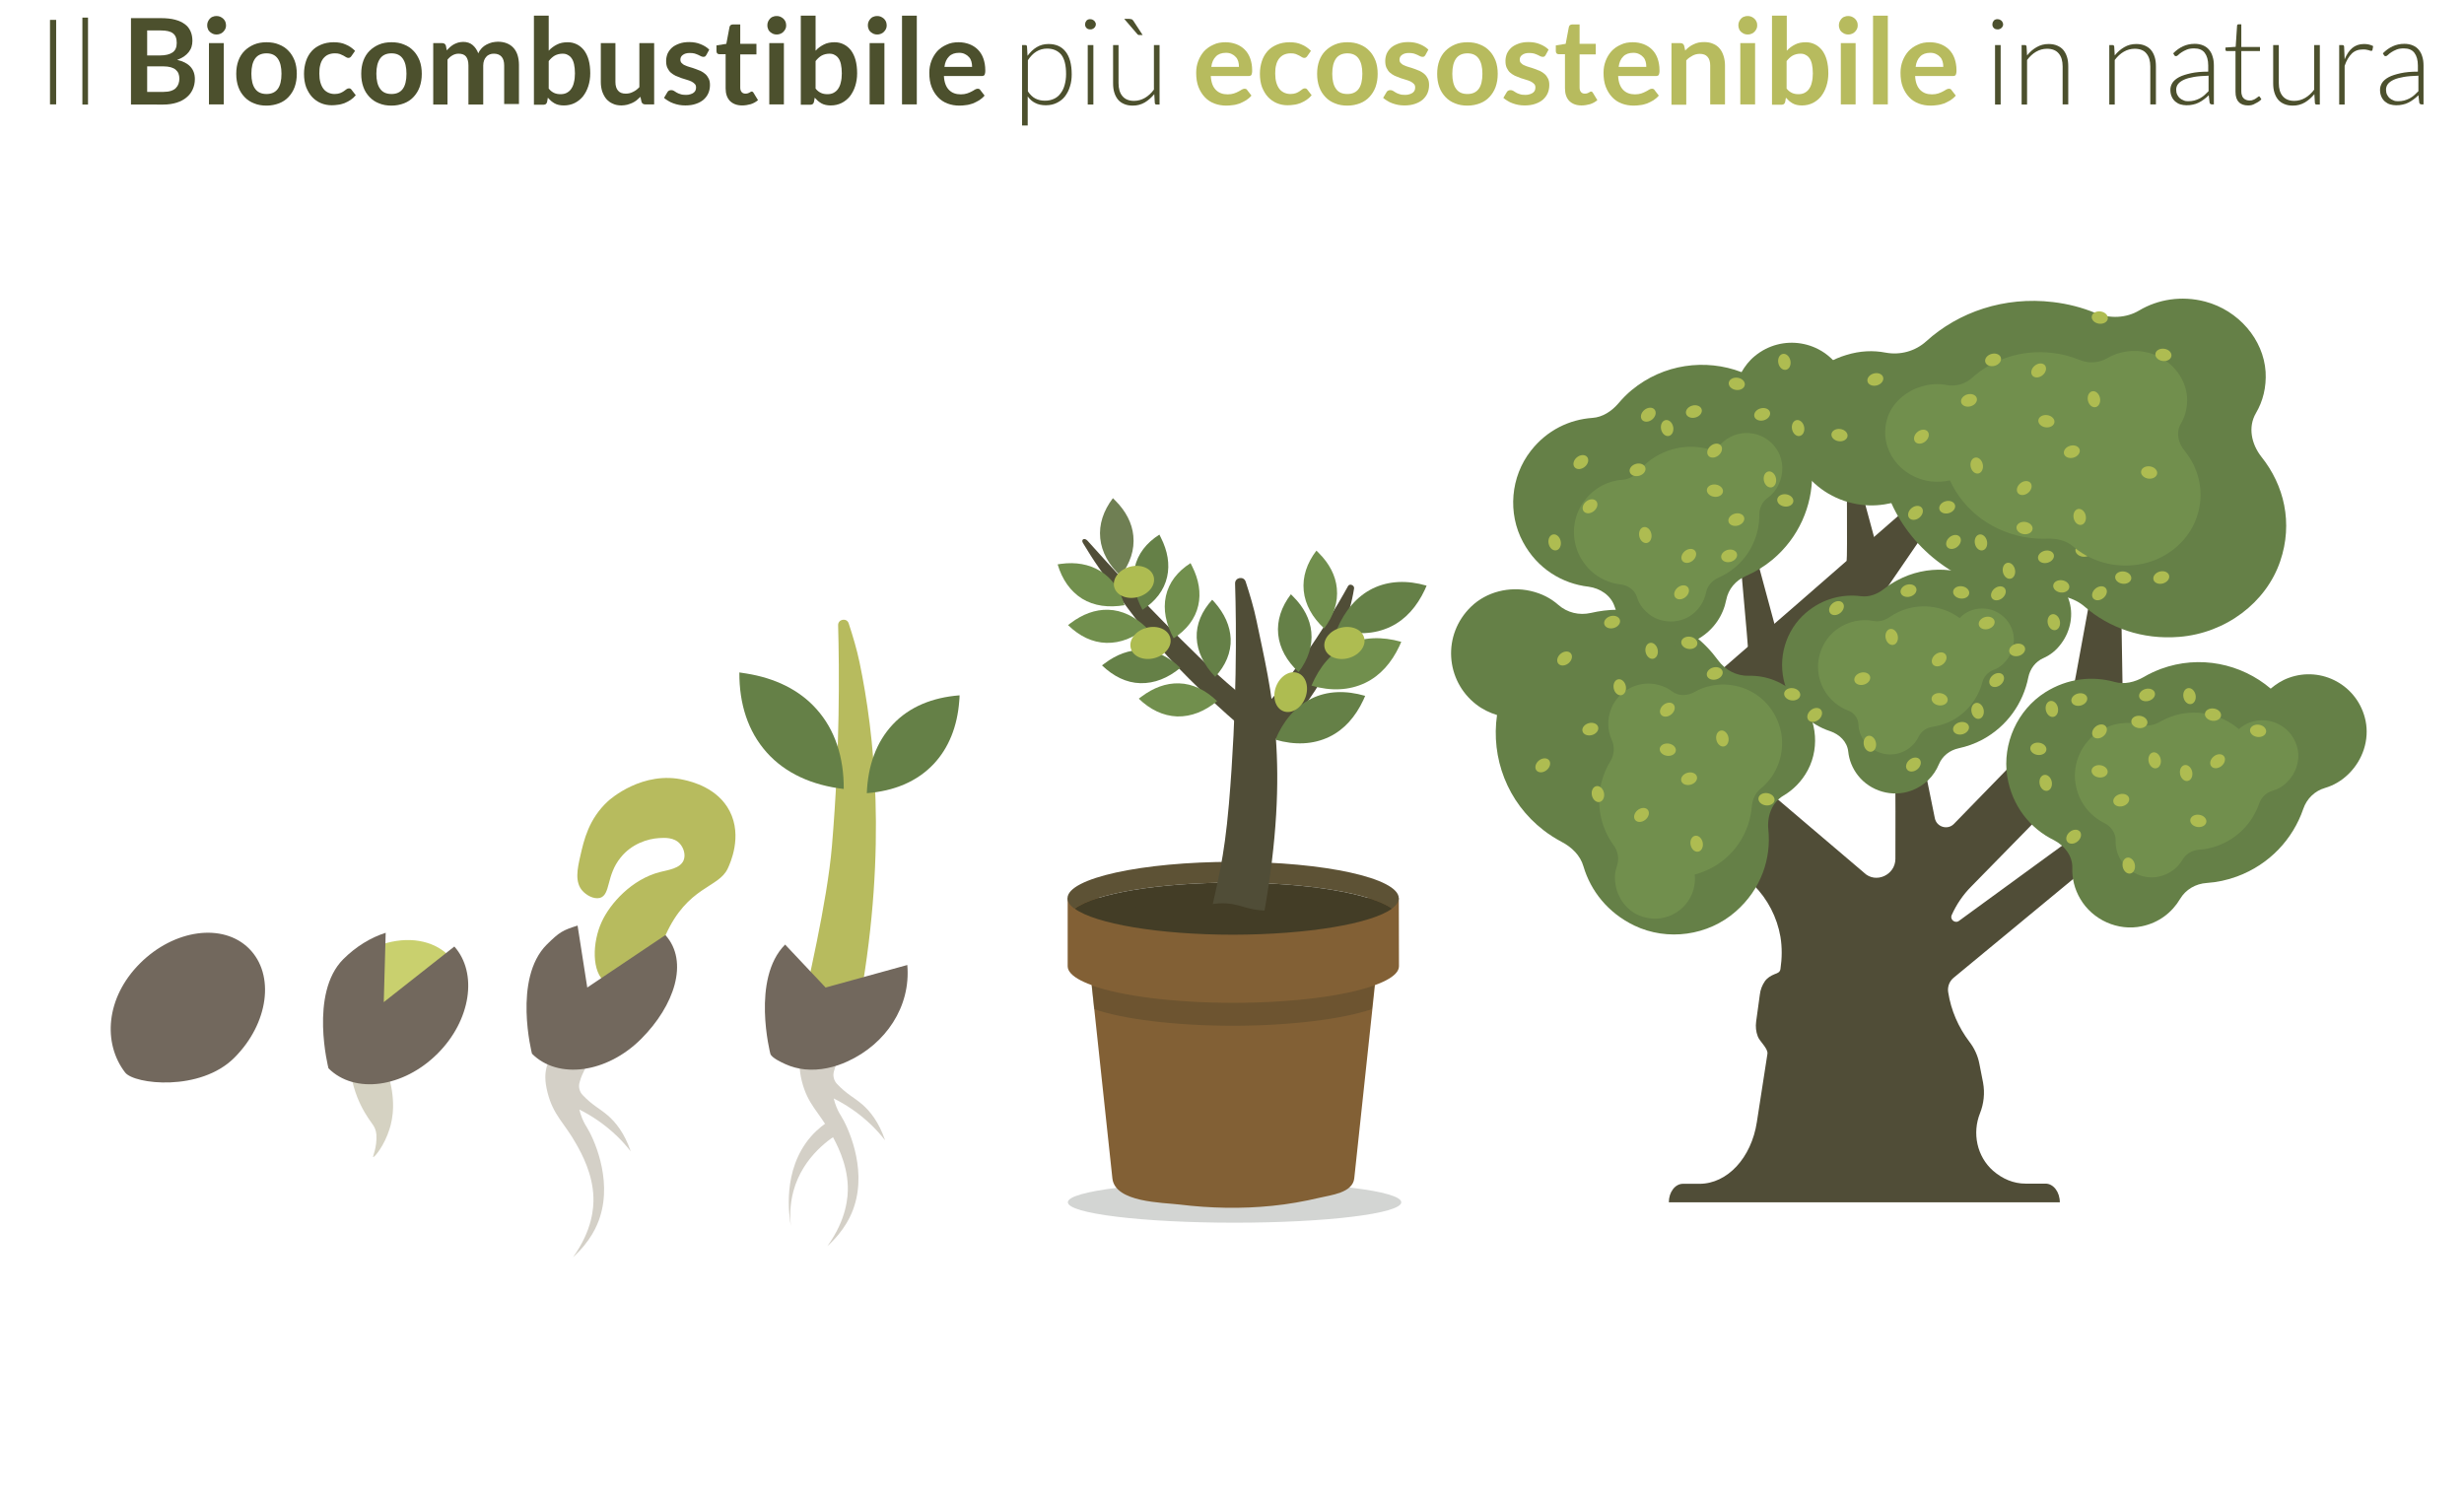 <?xml version="1.0" encoding="utf-8"?>
<!-- Generator: Adobe Illustrator 23.1.1, SVG Export Plug-In . SVG Version: 6.00 Build 0)  -->
<svg version="1.1" id="Livello_1" xmlns="http://www.w3.org/2000/svg" xmlns:xlink="http://www.w3.org/1999/xlink" x="0px" y="0px"
	 viewBox="0 0 1399.7 852.6" style="enable-background:new 0 0 1399.7 852.6;" xml:space="preserve">
<style type="text/css">
	.st0{fill:#72685D;}
	.st1{fill:#D5D2C2;}
	.st2{fill:#C9D06E;}
	.st3{fill:#D4D0C7;}
	.st4{fill:#B7BB5E;}
	.st5{fill:#658047;}
	.st6{fill:#D3D5D3;}
	.st7{fill:#826035;}
	.st8{opacity:0.34;}
	.st9{fill:#433D26;}
	.st10{fill:#5D5235;}
	.st11{fill:#504D37;}
	.st12{fill:#718F4D;}
	.st13{fill:#6F7F53;}
	.st14{fill:#AEBC51;}
	.st15{fill:#4C502D;}
</style>
<g>
	<g>
		<g>
			<path class="st0" d="M71.1,609.3c-12.8-16.6-11.1-42.5,8.4-62c19.4-19.4,47.2-23.2,62-8.4s11.1,42.5-8.4,62
				C113.7,620.3,76.3,616,71.1,609.3z"/>
		</g>
	</g>
</g>
<g id="seme_x5F_step2_6_">
	<g>
		<g>
			<path class="st1" d="M199.7,612.1c0.6,3.3,1.7,7.2,3.3,11.3c2.5,6.3,5.7,11.3,8.5,15.1c1.3,1.7,2.1,3.7,2.3,5.9l0,0
				c0.5,7.6-2.3,12.7-1.8,12.9c0.7,0.3,6.4-6.6,9.3-16c1.8-5.6,4-16.9-1.5-33"/>
		</g>
	</g>
	<g>
		<g>
			<path class="st2" d="M256.3,544.3c-0.4-0.4-0.7-0.8-1.1-1.2c-9.3-9.3-23.7-11.3-37.9-6.7l-1.1,39.4L256.3,544.3z"/>
		</g>
	</g>
	<g>
		<g>
			<path class="st0" d="M218,569.3l1.1-39.4c-8.5,2.7-16.9,7.8-24.1,15c-19.4,19.4-8.4,62-8.4,62c14.8,14.8,42.5,11.1,62-8.4
				c18.9-18.9,22.9-45.7,9.5-60.8L218,569.3z"/>
		</g>
	</g>
</g>
<g id="seme_x5F_step2_5_">
	<g>
		<g>
			<path class="st3" d="M358.3,654.1c-3.6-10.6-8.8-16.8-13-20.4c-4.6-4-8.7-5.7-14.3-11.6l0,0c-1.8-1.9-2.5-4.6-1.8-7.1
				c1.7-6.8,5.2-9.2,3.9-13.5c-0.8-2.8-3.7-6.4-13.1-9c-2.4,1.8-7.4,6.2-9.4,13.4c-1.1,3.9-1.2,8.2,0.4,14.6
				c3.3,13.2,9.6,17.3,16.4,29.5c3.1,5.5,9.3,16.8,9.7,30.2c0.2,5.6-0.5,18.7-11.6,34c10-9,13.8-18,15.3-22.8
				c7.2-22.3-4-45.6-7.5-51.1c-0.4-0.6-1.5-2.4-2.6-5c-0.7-1.7-1.2-3.4-1.6-5c6.6,3.3,14.1,8.1,21.4,15.1
				C353.5,648.3,356.1,651.3,358.3,654.1z"/>
		</g>
	</g>
	<g>
		<g>
			<path class="st4" d="M330.9,506.1c-4.5-5-2.9-12.6-1.3-19.6c2.1-9.3,4.8-21.2,15.7-31.3c1.3-1.2,19.9-17.7,43.5-12.1
				c4.3,1,18.9,4.5,25.7,17.7c7.4,14.4,0.2,29.8-1.1,32.6c-5.2,11.2-22.8,9.9-35.4,38c-6.7,14.9-7.9,9.1-10.4,14.7
				c-2.3,5.3-3.8,10.6-8.7,13.1c-4.5,2.2-10.7,2-14.7-0.9c-8.4-5.9-7.7-23.1-2.4-34.6c4.8-10.5,17.1-24.2,33.1-28.3
				c4.7-1.2,11.4-2,13.4-6.6c1.3-3.1,0.1-7-2-9.4c-3.3-3.8-8.7-3.5-11.9-3.3c-6.6,0.4-15.6,3.3-21.8,11c-8.4,10.3-5.6,21.1-11.8,23
				C337,511,332.9,508.3,330.9,506.1z"/>
		</g>
	</g>
	<g>
		<g>
			<path class="st0" d="M333.6,561l-5.5-35.2c-8.5,2.7-10.2,3.6-17.5,10.8c-19.4,19.4-8.4,62-8.4,62c14.8,14.8,42.5,11.1,62-8.4
				c18.9-18.9,27.3-43.9,13.8-59L333.6,561z"/>
		</g>
	</g>
</g>
<g id="seme_x5F_step3_3_">
	<g>
		<g>
			<path class="st4" d="M476.1,355.2c-0.1-3.5,4.9-4.4,6-1.1c2.3,7,4.7,15,6.2,22.3c8.3,40,15.7,104.6,0.4,191.1
				c-9-3.6-25,14.6-34,11c3.5-17.4,15.2-65.6,17.9-98C477.2,426.1,476.8,380.1,476.1,355.2z"/>
		</g>
	</g>
	<g>
		<g>
			<path class="st3" d="M502.8,647.8c-3.6-10.6-8.8-16.8-13-20.4c-4.6-4-8.7-5.7-14.3-11.6l0,0c-1.8-1.9-2.5-4.6-1.8-7.1
				c1.7-6.8,5.2-9.2,3.9-13.5c-0.8-2.8-3.7-6.4-13.1-9c-2.4,1.8-7.4,6.2-9.4,13.4c-1.1,3.9-1.2,8.2,0.4,14.6
				c3.3,13.2,9.6,17.3,16.4,29.5c3.1,5.5,9.3,16.8,9.7,30.2c0.2,5.6-0.5,18.7-11.6,34c10-9,13.8-18,15.3-22.8
				c7.2-22.3-4-45.6-7.5-51.1c-0.4-0.6-1.5-2.4-2.6-5c-0.7-1.7-1.2-3.4-1.6-5c6.6,3.3,14.1,8.1,21.4,15.1
				C498,642,500.6,645,502.8,647.8z"/>
		</g>
	</g>
	<g>
		<g>
			<path class="st3" d="M449.3,696.6c-0.6-5-0.7-12,1.4-19.9c5.5-20.3,22.1-30.7,26.6-33.3c-1.6-2.5-3.2-5-4.8-7.6
				c-3.9,2.4-8,5.5-11.8,9.8C444,664.8,448.3,691.1,449.3,696.6z"/>
		</g>
	</g>
	<g>
		<g>
			<g>
				<path class="st5" d="M463.8,402.8c-9.8-11-23.6-17.6-39.9-20.2c-1.3-0.2-2.6-0.4-3.9-0.6c-0.1,17.9,4.9,33.5,15.5,45.4
					s25.8,18.7,43.8,20.8C479.4,430.3,474.4,414.6,463.8,402.8z"/>
			</g>
		</g>
		<g>
			<g>
				<path class="st5" d="M507.2,411.5c-9.4,10-14.2,23.4-14.8,39.1c15.4-1.2,28.4-6.5,37.9-16.5c8.7-9.2,13.5-21.5,14.6-35.7
					c0.1-1.1,0.2-2.3,0.2-3.4C529.7,396.2,516.6,401.5,507.2,411.5z"/>
			</g>
		</g>
	</g>
	<g>
		<g>
			<path class="st0" d="M469,561l-23-24.4c-8.5,2.7,0,0,0,0c-19.4,19.4-8.4,62-8.4,62c0.6,2.3,6.5,5,8.5,5.9c3.5,1.6,7.3,2.6,11.2,3
				c8.3,0.8,16.8-1.1,24.3-4.6c21.4-9.8,35.9-30.9,33.8-54.7L469,561z"/>
		</g>
	</g>
</g>
<g id="pianta-vaso_3_">
	<g>
		<g>
			<ellipse class="st6" cx="701.3" cy="683" rx="94.7" ry="11.6"/>
		</g>
	</g>
	<g>
		<g>
			<g>
				<path class="st7" d="M631.9,669.4c1.5,13.8,28.6,13.7,38.3,14.9c17.2,2.1,35.1,2.5,52.6,0.7c9-0.9,18-2.5,26.9-4.6
					c6.2-1.5,18.7-2.7,19.6-11l14.1-131.8H617.8C617.8,537.6,631.8,669,631.9,669.4z"/>
			</g>
		</g>
		<g>
			<g>
				<polygon class="st7" points="786.2,510.2 614.9,510.2 619.3,551.6 781.8,551.6 				"/>
			</g>
		</g>
	</g>
	<g>
		<g>
			<path class="st7" d="M794.6,510.2H606.5v38.2c0,0.1,0,0.2,0,0.3s0,0.1,0,0.2c0,11.4,42.1,20.7,94.1,20.7
				c51.9,0,94.1-9.3,94.1-20.7c0-0.1,0-0.1,0-0.2c0-0.1,0-0.2,0-0.3L794.6,510.2L794.6,510.2z"/>
		</g>
	</g>
	<g class="st8">
		<g>
			<path class="st9" d="M700.5,569.7c-34,0-63.9-4-80.4-9.9c0.4,4.1,0.9,8.7,1.4,13.5c16.8,5.7,45.9,9.4,78.9,9.4s62.2-3.8,78.9-9.4
				c0.5-4.8,1-9.4,1.4-13.5C764.4,565.7,734.6,569.7,700.5,569.7z"/>
		</g>
	</g>
	<g>
		<g>
			<path class="st10" d="M790.7,516.2c2.5-1.9,3.9-3.9,3.9-5.9c0-11.4-42.1-20.7-94.1-20.7s-94.1,9.3-94.1,20.7c0,2.1,1.4,4,3.9,5.9
				c11.6-8.5,47.5-14.8,90.1-14.8C743.1,501.4,779.1,507.6,790.7,516.2z"/>
		</g>
	</g>
	<g>
		<g>
			<path class="st9" d="M790.7,516.2c-11.6-8.5-47.5-14.8-90.1-14.8s-78.5,6.2-90.1,14.8c11.6,8.5,47.5,14.8,90.1,14.8
				C743.1,530.9,779.1,524.7,790.7,516.2z"/>
		</g>
	</g>
	<g>
		<g>
			<path class="st11" d="M701.6,331.5c-0.1-3.5,4.9-4.4,6-1.1c2.3,7,4.7,15,6.2,22.3c8.3,40,19.5,80.6,4.1,167.1
				c-9-3.6-21,2-29.9-1.6c3.5-17.4,7.3-29,10.1-61.4C702.7,402.5,702.4,356.5,701.6,331.5z"/>
		</g>
	</g>
	<g>
		<g>
			<path class="st11" d="M765.8,332.9c0.9-1.6,3.7-0.4,3.4,1.4c-0.6,3.8-1.5,8-2.6,11.7c-6.1,20-10.9,41.2-41.6,74
				c-3.7-4.4-11.5-5.8-15.3-10.2c6.4-6.5,11.4-10.3,21.4-23.5C747.8,364.1,759.7,344,765.8,332.9z"/>
		</g>
	</g>
	<g>
		<g>
			<path class="st11" d="M617.8,307.2c-1.7-1.9-3.9-0.8-2.6,1.3c2.7,4.5,5.9,9.6,9,14c17,24.1,33.4,49.6,81.7,91.1
				c1.3-4.8,8.2-5.6,9.4-10.5c-9.8-8.2-16.9-13.2-34-29.7C652.7,345.7,630,320.9,617.8,307.2z"/>
		</g>
	</g>
	<g>
		<g>
			<g>
				<path class="st5" d="M744.9,396.9c-9.1,4.5-15.9,12.6-20.4,23.3c11,3.2,21.4,2.8,30.6-1.6c8.5-4.1,14.9-11.4,19.4-21
					c0.4-0.8,0.7-1.5,1-2.3C764.5,392.1,754,392.4,744.9,396.9z"/>
			</g>
		</g>
		<g>
			<g>
				<path class="st12" d="M765.4,366.2c-9.1,4.5-15.9,12.6-20.4,23.3c11,3.2,21.4,2.8,30.6-1.6c8.5-4.1,14.9-11.4,19.4-21
					c0.4-0.8,0.7-1.5,1-2.3C785,361.5,774.5,361.8,765.4,366.2z"/>
			</g>
		</g>
		<g>
			<g>
				<path class="st5" d="M779.8,334.3c-9.1,4.5-15.9,12.6-20.4,23.3c11,3.2,21.4,2.8,30.6-1.6c8.5-4.1,14.9-11.4,19.4-21
					c0.4-0.8,0.7-1.5,1-2.3C799.4,329.5,788.9,329.9,779.8,334.3z"/>
			</g>
		</g>
		<g>
			<g>
				<path class="st12" d="M740.6,335.6c0.8,7.9,4.9,15.2,11.6,21.4c5.4-7.2,8-14.9,7.2-22.8c-0.7-7.3-4.3-14.1-10.2-20
					c-0.5-0.5-0.9-0.9-1.4-1.4C742.4,319.9,739.8,327.6,740.6,335.6z"/>
			</g>
		</g>
		<g>
			<g>
				<path class="st5" d="M726.1,360.4c0.8,7.9,4.9,15.2,11.6,21.4c5.4-7.2,8-14.9,7.2-22.8c-0.7-7.3-4.3-14.1-10.2-20
					c-0.5-0.5-0.9-0.9-1.4-1.4C727.9,344.7,725.3,352.5,726.1,360.4z"/>
			</g>
		</g>
		<g>
			<g>
				<path class="st13" d="M625,305.8c0.8,7.9,4.9,15.2,11.6,21.4c5.4-7.2,8-14.9,7.2-22.8c-0.7-7.3-4.3-14.1-10.2-20
					c-0.5-0.5-0.9-0.9-1.4-1.4C626.8,290.1,624.2,297.9,625,305.8z"/>
			</g>
		</g>
		<g>
			<g>
				<path class="st12" d="M614.7,340.1c6.8,4.2,15.1,5.2,24.1,3.7c-2.5-8.6-7.1-15.4-13.9-19.5c-6.3-3.8-13.9-5.1-22.1-4
					c-0.7,0.1-1.3,0.2-2,0.3C603.3,329.1,608,335.9,614.7,340.1z"/>
			</g>
		</g>
		<g>
			<g>
				<path class="st12" d="M628.5,365.2c8,0.2,15.7-2.9,22.7-8.7c-6.4-6.2-13.8-9.9-21.7-10.1c-7.4-0.2-14.5,2.5-21.2,7.5
					c-0.5,0.4-1,0.8-1.6,1.2C613.2,361.4,620.5,365,628.5,365.2z"/>
			</g>
		</g>
		<g>
			<g>
				<path class="st5" d="M647.8,388.1c8,0.2,15.7-2.9,22.7-8.7c-6.4-6.2-13.8-9.9-21.7-10.1c-7.4-0.2-14.5,2.5-21.2,7.5
					c-0.5,0.4-1,0.8-1.6,1.2C632.5,384.2,639.8,387.9,647.8,388.1z"/>
			</g>
		</g>
		<g>
			<g>
				<path class="st12" d="M668.7,407c8,0.2,15.7-2.9,22.7-8.7c-6.4-6.2-13.8-9.9-21.7-10.1c-7.4-0.2-14.5,2.5-21.2,7.5
					c-0.5,0.4-1,0.8-1.6,1.2C653.3,403.1,660.7,406.7,668.7,407z"/>
			</g>
		</g>
		<g>
			<g>
				<path class="st5" d="M644.6,322.4c-1.7,7.7,0,15.9,4.4,24c7.4-4.8,12.3-11.1,14-18.7c1.6-7.1,0.3-14.7-3.5-22.2
					c-0.3-0.6-0.6-1.2-0.9-1.8C651.2,308.4,646.3,314.7,644.6,322.4z"/>
			</g>
		</g>
		<g>
			<g>
				<path class="st12" d="M662.3,338.6c-1.7,7.7,0,15.9,4.4,24c7.4-4.8,12.3-11.1,14-18.7c1.6-7.1,0.3-14.7-3.5-22.2
					c-0.3-0.6-0.6-1.2-0.9-1.8C668.9,324.6,664,330.9,662.3,338.6z"/>
			</g>
		</g>
		<g>
			<g>
				<path class="st5" d="M679.8,362.3c0.3,7.8,4,15.4,10.5,22.2c5.9-6.4,9.1-13.8,8.8-21.6c-0.3-7.3-3.5-14.3-9.1-20.7
					c-0.4-0.5-0.9-1-1.4-1.5C682.7,347.2,679.5,354.5,679.8,362.3z"/>
			</g>
		</g>
	</g>
	<g>
		<g>
			<path class="st9" d="M637.5,518.5c1.4-0.7,5.5-2.5,8.9-3.2c10.3-2,17,2.5,29.1,1.7c9.3-0.6,8.1-3.3,17-3.8
				c11.8-0.6,14.9,4.2,28.1,4.1c7.9-0.1,9.2-1.8,18-2.5c11.1-0.8,22.9,2.6,29.2,4.3c-15.8,1.7-37.1,1.5-58.6,1.8
				C681.8,521.3,656.3,520.5,637.5,518.5z"/>
		</g>
	</g>
	<g>
		<g>
			<g>
				
					<ellipse transform="matrix(0.965 -0.261 0.261 0.965 -68.885 212.155)" class="st14" cx="764" cy="365.3" rx="11.6" ry="8.9"/>
			</g>
		</g>
	</g>
	<g>
		<g>
			<g>
				
					<ellipse transform="matrix(0.965 -0.261 0.261 0.965 -72.707 183.381)" class="st14" cx="653.8" cy="365.3" rx="11.6" ry="8.9"/>
			</g>
		</g>
	</g>
	<g>
		<g>
			<g>
				
					<ellipse transform="matrix(0.965 -0.261 0.261 0.965 -63.976 179.72)" class="st14" cx="644.4" cy="330.6" rx="11.6" ry="8.9"/>
			</g>
		</g>
	</g>
	<g>
		<g>
			<g>
				
					<ellipse transform="matrix(0.354 -0.935 0.935 0.354 105.923 939.727)" class="st14" cx="733.4" cy="393.2" rx="11.6" ry="8.9"/>
			</g>
		</g>
	</g>
</g>
<g id="albero_3_">
	<g>
		<g>
			<path class="st11" d="M1162,672.4h-11.4c-6.8,0-13.1-2.7-18.4-7.3c-9.2-8.1-12-21.4-7.4-32.8c2.1-5.3,2.8-11.3,1.7-17.3
				l-2.1-10.7c-0.9-4.7-2.9-8.9-5.6-12.4c-6.3-8.3-10.5-17.9-12.1-28.2c-0.5-3,0.6-6.1,2.9-8.1l74.3-61.4l-5.9-18.6l-65,47.4
				c-2.2,1.9-5.5-0.5-4.3-3.2c2.7-6,6.4-11.5,11.2-16.3l52.2-53.3l-22.7-22.7l-39.5,40.6c-3.6,3.6-9.8,1.7-10.8-3.3l-13.6-67.1h-9.1
				c0,0,0.5,60.2,0.3,90.2c0,9.2-11.2,14.3-17.8,7.9l-0.1-0.1L992,438.9L979.4,486l16.8,16.8c7.9,7.9,13.3,18.3,15.2,29.4
				c1,6.1,0.9,12.2,0,18.3c-0.3,1.9-1.7,2.3-3.3,2.9c-2.2,0.9-4.2,2.1-5.6,4.1c-1.5,2.2-2.5,4.8-2.8,7.5l-2.1,15.3
				c-0.4,2.9-0.1,5.8,0.9,8.4c1,2.9,6,6.9,5.5,10l-6,38.7c-3.1,20.4-16.8,35.1-32.6,35.1H956c-4.4,0-8,4.7-8,10.5h45.8h176.3
				C1170.1,677.2,1166.5,672.4,1162,672.4z"/>
		</g>
	</g>
	<g>
		<g>
			<path class="st11" d="M1175.8,400.4c1.1-1.4,19.4-105,19.4-105l9,1.7l1.8,108.4L1175.8,400.4z"/>
		</g>
	</g>
	<g>
		<g>
			<path class="st11" d="M943.9,409.4c1.7-0.3,154.2-133.6,154.2-133.6l7.2,9.4L986.3,459L943.9,409.4z"/>
		</g>
	</g>
	<g>
		<g>
			<path class="st11" d="M1049,318.6c0.5-1.7,0-58,0-58l3.4-0.6l27.8,102.9L1049,318.6z"/>
		</g>
	</g>
	<g>
		<g>
			<path class="st11" d="M993.3,374.3c0.5-1.7-7.9-90.3-7.9-90.3l3.4-0.6l27.8,102.9L993.3,374.3z"/>
		</g>
	</g>
	<g>
		<g>
			<path class="st5" d="M1013.1,452c5.6-3.3,10.5-8.2,13.9-14.6c7.2-13.7,4.7-31.1-6.1-42.2c-7.7-7.9-17.6-11.5-27.4-11.3
				c-7,0.2-13.5-3.2-17.6-8.9c-3.8-5.2-8.3-9.9-13.7-14.1c-17.3-13.3-38.8-17.3-58.5-12.7c-6.6,1.5-13.4-0.1-18.5-4.6
				c-4.1-3.6-9.2-6.4-15.8-7.9c-11.9-2.7-24.9,0.4-33.7,8.9c-16.6,16-14.6,42.1,2.9,55.6c3.6,2.8,7.6,4.7,11.8,6
				c-3.5,24.2,5.7,49.5,26.5,65.5c3.2,2.5,6.6,4.6,10.1,6.5c5.8,3,10.7,7.7,12.5,14c4.1,13.9,13.9,26.4,28.9,33.6
				c18.8,9,41.9,5.8,57.6-8c14.4-12.6,20.3-30.1,18.5-46.7C1003.8,463.5,1006.6,455.8,1013.1,452z"/>
		</g>
	</g>
	<g>
		<g>
			<path class="st12" d="M949.9,392.8c-3.2-2.4-7.2-4-11.7-4.4c-9.6-0.8-18.9,4.8-22.7,13.6c-2.7,6.3-2.4,12.9,0.1,18.4
				c1.8,4,1.4,8.5-0.9,12.2c-2.1,3.4-3.7,7.2-4.8,11.2c-3.5,13.1-0.6,26.3,6.8,36.5c2.5,3.4,3.2,7.7,1.8,11.7
				c-1.1,3.2-1.5,6.8-0.7,10.9c1.3,7.5,6.2,14.1,13.2,17.1c13.1,5.6,27.6-1.8,31.1-15c0.7-2.7,0.9-5.5,0.6-8.2
				c14.7-3.8,26.9-15.2,31.1-30.9c0.6-2.4,1.1-4.9,1.3-7.3c0.3-4,1.8-8,5-10.5c7-5.7,11.8-14.3,12.2-24.6
				c0.6-12.9-6.8-25.4-18.4-31.1c-10.6-5.2-22.1-4.4-31.1,0.6C958.7,395.4,953.6,395.6,949.9,392.8z"/>
		</g>
	</g>
	<g>
		<g>
			<path class="st5" d="M1281.5,234.7c4-6.8,6-14.7,5.5-23.5c-1.2-18.4-15.4-34.9-34.4-39.9c-13.5-3.5-26.8-1.2-37.3,5
				c-7.5,4.5-16.7,4.8-25,1.5c-7.5-3.1-15.6-5.2-24.1-6.2c-27.6-3.3-53.6,5.6-72,22.3c-6.2,5.6-14.7,8-23.2,6.4
				c-6.8-1.3-14.3-1.1-22.3,1.4c-14.7,4.4-26.8,15.5-30.8,29.5c-7.5,26.4,11.9,52.3,39.8,55.6c5.8,0.7,11.4,0.2,16.7-1
				c12.1,27.1,38.9,47.6,71.9,51.5c5.2,0.6,10.2,0.8,15.2,0.6c8.3-0.4,16.7,1.5,22.8,6.8c13.7,11.9,32.5,18.8,53.6,17.1
				c26.4-2.1,49.4-19.4,57.4-43c7.4-21.7,2.2-43.2-10.7-59.3C1278.9,252.2,1276.9,242.6,1281.5,234.7z"/>
		</g>
	</g>
	<g>
		<g>
			<path class="st5" d="M917.2,344.6c1.8,5.6,5.1,10.8,10,15c10.6,9,26.3,10.2,38.1,3c8.4-5.1,13.6-13.1,15.3-21.8
				c1.2-6.2,5.4-11.1,11.2-13.6c5.3-2.3,10.3-5.3,15-9.2c15-12.5,22.7-30.5,22.6-48.6c0-6.1,2.7-11.7,7.7-15.3
				c4-2.8,7.4-6.8,10-12.2c4.7-9.9,4.5-21.8-1.1-31.2c-10.7-17.6-33.9-21.1-49.2-8.4c-3.2,2.6-5.6,5.8-7.5,9.1
				c-20.4-7.8-44.4-4.7-62.4,10.2c-2.8,2.3-5.3,4.9-7.6,7.6c-3.8,4.4-8.9,7.8-14.7,8.2c-13,0.9-25.8,6.9-35,18.7
				c-11.5,14.7-13.3,35.5-4.4,51.9c8.1,15.1,22.3,23.6,37.2,25.3C909,334.2,915.1,338.2,917.2,344.6z"/>
		</g>
	</g>
	<g>
		<g>
			<path class="st12" d="M929.8,339c1.1,3.5,3.1,6.7,6.2,9.3c6.5,5.6,16.3,6.3,23.6,1.9c5.2-3.2,8.4-8.2,9.5-13.5
				c0.8-3.8,3.4-6.9,7-8.5c3.3-1.4,6.4-3.3,9.3-5.7c9.3-7.7,14.1-18.9,14-30.2c0-3.8,1.7-7.3,4.8-9.5c2.5-1.8,4.6-4.2,6.2-7.6
				c2.9-6.1,2.8-13.5-0.7-19.3c-6.6-10.9-21-13.1-30.5-5.2c-2,1.6-3.5,3.6-4.7,5.7c-12.7-4.9-27.5-2.9-38.7,6.3
				c-1.7,1.4-3.3,3-4.7,4.7c-2.3,2.8-5.5,4.8-9.1,5.1c-8.1,0.5-16,4.3-21.7,11.6c-7.2,9.1-8.2,22-2.7,32.2c5,9.3,13.8,14.7,23,15.7
				C924.7,332.5,928.5,335,929.8,339z"/>
		</g>
	</g>
	<g>
		<g>
			<path class="st5" d="M1049.9,426.9c0.5,4.8,2.3,9.5,5.6,13.7c7,8.9,19.4,12.5,30.1,8.6c7.6-2.7,13-8.3,15.8-15
				c2-4.8,6.2-8,11.2-9.1c4.6-1,9.2-2.6,13.5-4.9c14.1-7.6,23.2-20.8,26.1-35.4c1-4.9,4.1-9,8.7-11c3.6-1.6,7.1-4.2,10-8.2
				c5.4-7.2,7.2-16.8,4.2-25.2c-5.7-15.9-23.8-22.5-38.1-14.8c-3,1.6-5.5,3.7-7.5,6.1c-15.1-9.6-34.9-11.1-51.8-2
				c-2.6,1.4-5.1,3-7.4,4.8c-3.8,3-8.4,4.8-13.1,4.2c-10.6-1.4-21.9,1.4-31.2,9.3c-11.7,9.9-16.5,26.3-12,41
				c4.1,13.4,14,22.6,25.7,26.4C1045,417.2,1049.3,421.4,1049.9,426.9z"/>
		</g>
	</g>
	<g>
		<g>
			<path class="st12" d="M1055.7,411.4c0.1,3.2,1.1,6.5,3.2,9.4c4.3,6.3,12.5,9.2,19.8,7.1c5.2-1.5,9.1-5,11.2-9.4
				c1.5-3.1,4.5-5.1,7.9-5.6c3.1-0.5,6.2-1.4,9.3-2.7c9.8-4.5,16.4-13,19-22.6c0.9-3.3,3.1-5.8,6.3-7c2.5-0.9,4.9-2.5,7.1-5.1
				c3.9-4.6,5.5-11,3.9-16.7c-3.2-10.9-15-16-24.9-11.5c-2.1,0.9-3.8,2.3-5.3,3.8c-9.7-7.1-22.9-8.9-34.6-3.5
				c-1.8,0.8-3.5,1.8-5.1,2.9c-2.6,1.8-5.8,2.9-9,2.3c-7-1.4-14.7,0-21.3,4.9c-8.2,6.2-12.1,17-9.8,27c2.2,9.2,8.5,15.8,16.1,18.8
				C1052.8,404.6,1055.5,407.6,1055.7,411.4z"/>
		</g>
	</g>
	<g>
		<g>
			<path class="st5" d="M1177.2,493.1c-0.2,5.8,1.2,11.9,4.5,17.5c7,12,21.4,18.5,35,15.6c9.7-2,17.2-7.9,21.7-15.5
				c3.2-5.4,8.9-8.7,15.2-9.1c5.8-0.4,11.5-1.6,17.2-3.7c18.4-6.8,31.7-21.2,37.6-38.4c2-5.8,6.5-10.2,12.4-11.9
				c4.7-1.4,9.3-3.9,13.6-8.2c7.8-7.8,11.6-19.1,9.4-29.9c-4.2-20.2-25-31.3-43.7-24.4c-3.9,1.4-7.2,3.6-10.2,6.1
				c-16.7-14.2-40.4-19.3-62.4-11.2c-3.4,1.3-6.7,2.8-9.7,4.6c-5.1,2.9-11,4.4-16.6,2.8c-12.6-3.5-26.7-2.1-39.4,5.9
				c-15.8,10-24.4,29.1-21.6,47.6c2.7,17,13.1,29.8,26.6,36.4C1172.9,480.5,1177.4,486.3,1177.2,493.1z"/>
		</g>
	</g>
	<g>
		<g>
			<path class="st12" d="M1201.8,477.4c-0.1,3.6,0.7,7.4,2.8,10.9c4.3,7.4,13.3,11.5,21.7,9.7c6-1.3,10.7-4.9,13.5-9.6
				c2-3.4,5.5-5.4,9.4-5.7c3.6-0.2,7.2-1,10.7-2.3c11.4-4.2,19.7-13.2,23.4-23.8c1.2-3.6,4-6.3,7.7-7.4c2.9-0.8,5.8-2.4,8.4-5.1
				c4.8-4.8,7.2-11.9,5.8-18.5c-2.6-12.5-15.5-19.4-27.1-15.2c-2.4,0.9-4.5,2.2-6.3,3.8c-10.4-8.8-25-12-38.7-7
				c-2.1,0.8-4.1,1.7-6,2.8c-3.1,1.8-6.8,2.7-10.3,1.8c-7.8-2.2-16.6-1.3-24.4,3.7c-9.8,6.2-15.2,18.1-13.4,29.5
				c1.6,10.5,8.1,18.5,16.5,22.6C1199.1,469.5,1201.9,473.2,1201.8,477.4z"/>
		</g>
	</g>
	<g>
		<g>
			<g>
				<g>
					
						<ellipse transform="matrix(0.964 -0.266 0.266 0.964 -77.587 336.363)" class="st14" cx="1204.9" cy="455.1" rx="4.6" ry="3.5"/>
				</g>
			</g>
		</g>
		<g>
			<g>
				<g>
					
						<ellipse transform="matrix(0.775 -0.632 0.632 0.775 -35.572 851.225)" class="st14" cx="1178" cy="475.6" rx="4.6" ry="3.5"/>
				</g>
			</g>
		</g>
		<g>
			<g>
				<g>
					
						<ellipse transform="matrix(0.136 -0.991 0.991 0.136 616.205 1640.691)" class="st14" cx="1249.1" cy="466.9" rx="3.5" ry="4.6"/>
				</g>
			</g>
		</g>
		<g>
			<g>
				<g>
					
						<ellipse transform="matrix(0.979 -0.203 0.203 0.979 -74.648 255.88)" class="st14" cx="1209.5" cy="491.7" rx="3.5" ry="4.6"/>
				</g>
			</g>
		</g>
		<g>
			<g>
				<g>
					
						<ellipse transform="matrix(0.964 -0.266 0.266 0.964 -61.2 338.128)" class="st14" cx="1219.6" cy="395.3" rx="4.6" ry="3.5"/>
				</g>
			</g>
		</g>
		<g>
			<g>
				<g>
					
						<ellipse transform="matrix(0.775 -0.632 0.632 0.775 5.515 847.051)" class="st14" cx="1192.7" cy="415.8" rx="4.6" ry="3.5"/>
				</g>
			</g>
		</g>
		<g>
			<g>
				<g>
					
						<ellipse transform="matrix(0.136 -0.991 0.991 0.136 683.149 1596.855)" class="st14" cx="1257.5" cy="406.6" rx="3.5" ry="4.6"/>
				</g>
			</g>
		</g>
		<g>
			<g>
				<g>
					
						<ellipse transform="matrix(0.979 -0.203 0.203 0.979 -62.196 257.617)" class="st14" cx="1224.2" cy="431.9" rx="3.5" ry="4.6"/>
				</g>
			</g>
		</g>
		<g>
			<g>
				<g>
					
						<ellipse transform="matrix(0.964 -0.266 0.266 0.964 -63.25 327.993)" class="st14" cx="1181.1" cy="397.9" rx="4.6" ry="3.5"/>
				</g>
			</g>
		</g>
		<g>
			<g>
				<g>
					
						<ellipse transform="matrix(0.775 -0.632 0.632 0.775 9.923 893.293)" class="st14" cx="1259.8" cy="432.7" rx="4.6" ry="3.5"/>
				</g>
			</g>
		</g>
		<g>
			<g>
				<g>
					
						<ellipse transform="matrix(0.136 -0.991 0.991 0.136 595.712 1560.773)" class="st14" cx="1193" cy="438.7" rx="3.5" ry="4.6"/>
				</g>
			</g>
		</g>
		<g>
			<g>
				<g>
					
						<ellipse transform="matrix(0.979 -0.203 0.203 0.979 -66.088 245.311)" class="st14" cx="1162.3" cy="444.7" rx="3.5" ry="4.6"/>
				</g>
			</g>
		</g>
		<g>
			<g>
				<g>
					
						<ellipse transform="matrix(0.964 -0.266 0.266 0.964 -57.028 317.605)" class="st14" cx="1145.8" cy="369.7" rx="4.6" ry="3.5"/>
				</g>
			</g>
		</g>
		<g>
			<g>
				<g>
					
						<ellipse transform="matrix(0.775 -0.632 0.632 0.775 10.816 803.581)" class="st14" cx="1134.3" cy="386.6" rx="4.6" ry="3.5"/>
				</g>
			</g>
		</g>
		<g>
			<g>
				<g>
					
						<ellipse transform="matrix(0.136 -0.991 0.991 0.136 642.961 1558.935)" class="st14" cx="1215.6" cy="410.7" rx="3.5" ry="4.6"/>
				</g>
			</g>
		</g>
		<g>
			<g>
				<g>
					
						<ellipse transform="matrix(0.979 -0.203 0.203 0.979 -57.484 245.146)" class="st14" cx="1165.8" cy="402.7" rx="3.5" ry="4.6"/>
				</g>
			</g>
		</g>
		<g>
			<g>
				<g>
					<g>
						
							<ellipse transform="matrix(0.964 -0.266 0.266 0.964 -43.173 337.879)" class="st14" cx="1227.7" cy="328.6" rx="4.6" ry="3.5"/>
					</g>
				</g>
			</g>
			<g>
				<g>
					<g>
						
							<ellipse transform="matrix(0.775 -0.632 0.632 0.775 55.118 829.405)" class="st14" cx="1192.7" cy="337.3" rx="4.6" ry="3.5"/>
					</g>
				</g>
			</g>
			<g>
				<g>
					<g>
						
							<ellipse transform="matrix(0.136 -0.991 0.991 0.136 696.273 1630.187)" class="st14" cx="1283.1" cy="415.7" rx="3.5" ry="4.6"/>
					</g>
				</g>
			</g>
			<g>
				<g>
					<g>
						
							<ellipse transform="matrix(0.979 -0.203 0.203 0.979 -54.37 260.878)" class="st14" cx="1244" cy="395.4" rx="3.5" ry="4.6"/>
					</g>
				</g>
			</g>
		</g>
	</g>
	<g>
		<g>
			<g>
				<g>
					
						<ellipse transform="matrix(0.964 -0.266 0.266 0.964 -83.138 270.721)" class="st14" cx="959.4" cy="442.8" rx="4.6" ry="3.5"/>
				</g>
			</g>
		</g>
		<g>
			<g>
				<g>
					
						<ellipse transform="matrix(0.775 -0.632 0.632 0.775 -82.954 693.312)" class="st14" cx="932.5" cy="463.2" rx="4.6" ry="3.5"/>
				</g>
			</g>
		</g>
		<g>
			<g>
				<g>
					
						<ellipse transform="matrix(0.136 -0.991 0.991 0.136 416.463 1386.884)" class="st14" cx="1003.7" cy="454.6" rx="3.5" ry="4.6"/>
				</g>
			</g>
		</g>
		<g>
			<g>
				<g>
					
						<ellipse transform="matrix(0.979 -0.203 0.203 0.979 -77.249 205.759)" class="st14" cx="964" cy="479.3" rx="3.5" ry="4.6"/>
				</g>
			</g>
		</g>
		<g>
			<g>
				<g>
					
						<ellipse transform="matrix(0.964 -0.266 0.266 0.964 -66.737 272.451)" class="st14" cx="974" cy="383" rx="4.6" ry="3.5"/>
				</g>
			</g>
		</g>
		<g>
			<g>
				<g>
					
						<ellipse transform="matrix(0.775 -0.632 0.632 0.775 -41.866 689.137)" class="st14" cx="947.2" cy="403.4" rx="4.6" ry="3.5"/>
				</g>
			</g>
		</g>
		<g>
			<g>
				<g>
					
						<ellipse transform="matrix(0.136 -0.991 0.991 0.136 488.246 1349.831)" class="st14" cx="1018.3" cy="394.9" rx="3.5" ry="4.6"/>
				</g>
			</g>
		</g>
		<g>
			<g>
				<g>
					
						<ellipse transform="matrix(0.979 -0.203 0.203 0.979 -64.796 207.496)" class="st14" cx="978.6" cy="419.5" rx="3.5" ry="4.6"/>
				</g>
			</g>
		</g>
		<g>
			<g>
				<g>
					
						<ellipse transform="matrix(0.964 -0.266 0.266 0.964 -77.663 254.809)" class="st14" cx="903.3" cy="414.6" rx="4.6" ry="3.5"/>
				</g>
			</g>
		</g>
		<g>
			<g>
				<g>
					
						<ellipse transform="matrix(0.775 -0.632 0.632 0.775 -77.749 651.532)" class="st14" cx="876.4" cy="435" rx="4.6" ry="3.5"/>
				</g>
			</g>
		</g>
		<g>
			<g>
				<g>
					
						<ellipse transform="matrix(0.136 -0.991 0.991 0.136 395.971 1306.966)" class="st14" cx="947.6" cy="426.4" rx="3.5" ry="4.6"/>
				</g>
			</g>
		</g>
		<g>
			<g>
				<g>
					
						<ellipse transform="matrix(0.979 -0.203 0.203 0.979 -72.691 193.778)" class="st14" cx="907.9" cy="451.1" rx="3.5" ry="4.6"/>
				</g>
			</g>
		</g>
		<g>
			<g>
				<g>
					
						<ellipse transform="matrix(0.964 -0.266 0.266 0.964 -61.071 255.913)" class="st14" cx="915.7" cy="353.8" rx="4.6" ry="3.5"/>
				</g>
			</g>
		</g>
		<g>
			<g>
				<g>
					
						<ellipse transform="matrix(0.775 -0.632 0.632 0.775 -36.601 645.725)" class="st14" cx="888.8" cy="374.3" rx="4.6" ry="3.5"/>
				</g>
			</g>
		</g>
		<g>
			<g>
				<g>
					
						<ellipse transform="matrix(0.136 -0.991 0.991 0.136 466.784 1266.716)" class="st14" cx="959.9" cy="365.6" rx="3.5" ry="4.6"/>
				</g>
			</g>
		</g>
		<g>
			<g>
				<g>
					
						<ellipse transform="matrix(0.979 -0.203 0.203 0.979 -60.104 195.032)" class="st14" cx="920.3" cy="390.4" rx="3.5" ry="4.6"/>
				</g>
			</g>
		</g>
		<g>
			<g>
				<g>
					<g>
						
							<ellipse transform="matrix(0.964 -0.266 0.266 0.964 -48.7 272.226)" class="st14" cx="982.2" cy="316.2" rx="4.6" ry="3.5"/>
					</g>
				</g>
			</g>
			<g>
				<g>
					<g>
						
							<ellipse transform="matrix(0.775 -0.632 0.632 0.775 2.088 679.304)" class="st14" cx="955.3" cy="336.7" rx="4.6" ry="3.5"/>
					</g>
				</g>
			</g>
			<g>
				<g>
					<g>
						
							<ellipse transform="matrix(0.136 -0.991 0.991 0.136 594.054 1250.82)" class="st14" cx="1014.4" cy="284.7" rx="3.5" ry="4.6"/>
					</g>
				</g>
			</g>
			<g>
				<g>
					<g>
						
							<ellipse transform="matrix(0.979 -0.203 0.203 0.979 -55.523 198.277)" class="st14" cx="938.4" cy="369.7" rx="3.5" ry="4.6"/>
					</g>
				</g>
			</g>
		</g>
	</g>
	<g>
		<g>
			<g>
				<g>
					
						<ellipse transform="matrix(0.964 -0.266 0.266 0.964 -43.08 272.58)" class="st14" cx="986.3" cy="295.6" rx="4.6" ry="3.5"/>
				</g>
			</g>
		</g>
		<g>
			<g>
				<g>
					
						<ellipse transform="matrix(0.775 -0.632 0.632 0.775 16.078 677.232)" class="st14" cx="959.4" cy="316" rx="4.6" ry="3.5"/>
				</g>
			</g>
		</g>
		<g>
			<g>
				<g>
					
						<ellipse transform="matrix(0.136 -0.991 0.991 0.136 758.111 1460.694)" class="st14" cx="1216.8" cy="295.5" rx="3.5" ry="4.6"/>
				</g>
			</g>
		</g>
		<g>
			<g>
				<g>
					
						<ellipse transform="matrix(0.979 -0.203 0.203 0.979 -44.161 185.802)" class="st14" cx="883.3" cy="308.1" rx="3.5" ry="4.6"/>
				</g>
			</g>
		</g>
		<g>
			<g>
				<g>
					
						<ellipse transform="matrix(0.964 -0.266 0.266 0.964 -26.668 274.334)" class="st14" cx="1001" cy="235.8" rx="4.6" ry="3.5"/>
				</g>
			</g>
		</g>
		<g>
			<g>
				<g>
					
						<ellipse transform="matrix(0.775 -0.632 0.632 0.775 57.166 673.057)" class="st14" cx="974.1" cy="256.2" rx="4.6" ry="3.5"/>
				</g>
			</g>
		</g>
		<g>
			<g>
				<g>
					
						<ellipse transform="matrix(0.136 -0.991 0.991 0.136 657.416 1249.397)" class="st14" cx="1045.3" cy="247.6" rx="3.5" ry="4.6"/>
				</g>
			</g>
		</g>
		<g>
			<g>
				<g>
					
						<ellipse transform="matrix(0.979 -0.203 0.203 0.979 -34.336 209.911)" class="st14" cx="1005.6" cy="272.3" rx="3.5" ry="4.6"/>
				</g>
			</g>
		</g>
		<g>
			<g>
				<g>
					
						<ellipse transform="matrix(0.964 -0.266 0.266 0.964 -37.581 256.658)" class="st14" cx="930.2" cy="267.3" rx="4.6" ry="3.5"/>
				</g>
			</g>
		</g>
		<g>
			<g>
				<g>
					
						<ellipse transform="matrix(0.775 -0.632 0.632 0.775 21.283 635.452)" class="st14" cx="903.3" cy="287.8" rx="4.6" ry="3.5"/>
				</g>
			</g>
		</g>
		<g>
			<g>
				<g>
					
						<ellipse transform="matrix(0.136 -0.991 0.991 0.136 564.958 1206.494)" class="st14" cx="974.5" cy="279.2" rx="3.5" ry="4.6"/>
				</g>
			</g>
		</g>
		<g>
			<g>
				<g>
					
						<ellipse transform="matrix(0.979 -0.203 0.203 0.979 -42.231 196.193)" class="st14" cx="934.8" cy="303.9" rx="3.5" ry="4.6"/>
				</g>
			</g>
		</g>
		<g>
			<g>
				<g>
					
						<ellipse transform="matrix(0.964 -0.266 0.266 0.964 -27.636 263.971)" class="st14" cx="962.2" cy="234.2" rx="4.6" ry="3.5"/>
				</g>
			</g>
		</g>
		<g>
			<g>
				<g>
					
						<ellipse transform="matrix(0.775 -0.632 0.632 0.775 35.958 626.504)" class="st14" cx="898.1" cy="262.7" rx="4.6" ry="3.5"/>
				</g>
			</g>
		</g>
		<g>
			<g>
				<g>
					
						<ellipse transform="matrix(0.136 -0.991 0.991 0.136 635.843 1166.354)" class="st14" cx="986.9" cy="218.5" rx="3.5" ry="4.6"/>
				</g>
			</g>
		</g>
		<g>
			<g>
				<g>
					
						<ellipse transform="matrix(0.979 -0.203 0.203 0.979 -29.624 197.44)" class="st14" cx="947.2" cy="243.1" rx="3.5" ry="4.6"/>
				</g>
			</g>
		</g>
		<g>
			<g>
				<g>
					<g>
						
							<ellipse transform="matrix(0.775 -0.632 0.632 0.775 61.598 644.644)" class="st14" cx="936.4" cy="235.8" rx="4.6" ry="3.5"/>
					</g>
				</g>
			</g>
			<g>
				<g>
					<g>
						
							<ellipse transform="matrix(0.979 -0.203 0.203 0.979 -20.598 210.183)" class="st14" cx="1013.8" cy="205.5" rx="3.5" ry="4.6"/>
					</g>
				</g>
			</g>
			<g>
				<g>
					<g>
						
							<ellipse transform="matrix(0.979 -0.203 0.203 0.979 -28.072 212.551)" class="st14" cx="1021.6" cy="243.1" rx="3.5" ry="4.6"/>
					</g>
				</g>
			</g>
		</g>
	</g>
	<g>
		<g>
			<g>
				<g>
					
						<ellipse transform="matrix(0.964 -0.266 0.266 0.964 -69.992 310.729)" class="st14" cx="1113.9" cy="414.2" rx="4.6" ry="3.5"/>
				</g>
			</g>
		</g>
		<g>
			<g>
				<g>
					
						<ellipse transform="matrix(0.775 -0.632 0.632 0.775 -30.144 784.495)" class="st14" cx="1087" cy="434.6" rx="4.6" ry="3.5"/>
				</g>
			</g>
		</g>
		<g>
			<g>
				<g>
					
						<ellipse transform="matrix(0.136 -0.991 0.991 0.136 578.222 1515.236)" class="st14" cx="1158.2" cy="426" rx="3.5" ry="4.6"/>
				</g>
			</g>
		</g>
		<g>
			<g>
				<g>
					
						<ellipse transform="matrix(0.979 -0.203 0.203 0.979 -63.284 261.4)" class="st14" cx="1242.1" cy="439.1" rx="3.5" ry="4.6"/>
				</g>
			</g>
		</g>
		<g>
			<g>
				<g>
					
						<ellipse transform="matrix(0.964 -0.266 0.266 0.964 -53.59 312.458)" class="st14" cx="1128.5" cy="354.4" rx="4.6" ry="3.5"/>
				</g>
			</g>
		</g>
		<g>
			<g>
				<g>
					
						<ellipse transform="matrix(0.775 -0.632 0.632 0.775 10.944 780.32)" class="st14" cx="1101.6" cy="374.8" rx="4.6" ry="3.5"/>
				</g>
			</g>
		</g>
		<g>
			<g>
				<g>
					
						<ellipse transform="matrix(0.136 -0.991 0.991 0.136 681.029 1448.49)" class="st14" cx="1171.3" cy="333.6" rx="3.5" ry="4.6"/>
				</g>
			</g>
		</g>
		<g>
			<g>
				<g>
					
						<ellipse transform="matrix(0.979 -0.203 0.203 0.979 -58.585 236.601)" class="st14" cx="1123.6" cy="403.8" rx="3.5" ry="4.6"/>
				</g>
			</g>
		</g>
		<g>
			<g>
				<g>
					
						<ellipse transform="matrix(0.964 -0.266 0.266 0.964 -64.517 294.817)" class="st14" cx="1057.8" cy="386" rx="4.6" ry="3.5"/>
				</g>
			</g>
		</g>
		<g>
			<g>
				<g>
					
						<ellipse transform="matrix(0.775 -0.632 0.632 0.775 -24.939 742.715)" class="st14" cx="1030.9" cy="406.4" rx="4.6" ry="3.5"/>
				</g>
			</g>
		</g>
		<g>
			<g>
				<g>
					
						<ellipse transform="matrix(0.136 -0.991 0.991 0.136 557.73 1435.317)" class="st14" cx="1102.1" cy="397.8" rx="3.5" ry="4.6"/>
				</g>
			</g>
		</g>
		<g>
			<g>
				<g>
					
						<ellipse transform="matrix(0.979 -0.203 0.203 0.979 -63.661 224.56)" class="st14" cx="1062.4" cy="422.5" rx="3.5" ry="4.6"/>
				</g>
			</g>
		</g>
		<g>
			<g>
				<g>
					
						<ellipse transform="matrix(0.964 -0.266 0.266 0.964 -50.293 300.001)" class="st14" cx="1084.1" cy="336" rx="4.6" ry="3.5"/>
				</g>
			</g>
		</g>
		<g>
			<g>
				<g>
					
						<ellipse transform="matrix(0.775 -0.632 0.632 0.775 16.209 736.908)" class="st14" cx="1043.3" cy="345.7" rx="4.6" ry="3.5"/>
				</g>
			</g>
		</g>
		<g>
			<g>
				<g>
					
						<ellipse transform="matrix(0.136 -0.991 0.991 0.136 628.543 1395.068)" class="st14" cx="1114.4" cy="337" rx="3.5" ry="4.6"/>
				</g>
			</g>
		</g>
		<g>
			<g>
				<g>
					
						<ellipse transform="matrix(0.979 -0.203 0.203 0.979 -51.075 225.814)" class="st14" cx="1074.8" cy="361.8" rx="3.5" ry="4.6"/>
				</g>
			</g>
		</g>
		<g>
			<g>
				<g>
					<g>
						
							<ellipse transform="matrix(0.964 -0.266 0.266 0.964 -35.553 312.234)" class="st14" cx="1136.7" cy="287.6" rx="4.6" ry="3.5"/>
					</g>
				</g>
			</g>
			<g>
				<g>
					<g>
						
							<ellipse transform="matrix(0.775 -0.632 0.632 0.775 54.899 770.488)" class="st14" cx="1109.8" cy="308.1" rx="4.6" ry="3.5"/>
					</g>
				</g>
			</g>
			<g>
				<g>
					<g>
						
							<ellipse transform="matrix(0.136 -0.991 0.991 0.136 712.054 1443.313)" class="st14" cx="1183.8" cy="313.3" rx="3.5" ry="4.6"/>
					</g>
				</g>
			</g>
			<g>
				<g>
					<g>
						
							<ellipse transform="matrix(0.979 -0.203 0.203 0.979 -42.048 238.556)" class="st14" cx="1141.4" cy="324.2" rx="3.5" ry="4.6"/>
					</g>
				</g>
			</g>
		</g>
	</g>
	<g>
		<g>
			<path class="st12" d="M1238.9,240.6c2.5-4.3,3.8-9.3,3.5-14.9c-0.8-11.7-9.8-22.1-21.8-25.3c-8.6-2.2-17-0.8-23.6,3.1
				c-4.8,2.8-10.6,3.1-15.8,0.9c-4.8-1.9-9.9-3.3-15.3-3.9c-17.5-2.1-33.9,3.6-45.6,14.1c-3.9,3.6-9.3,5.1-14.7,4.1
				c-4.3-0.8-9-0.7-14.2,0.9c-9.3,2.8-17,9.8-19.5,18.7c-4.7,16.8,7.5,33.1,25.2,35.2c3.7,0.4,7.2,0.1,10.6-0.6
				c7.7,17.1,24.6,30.1,45.6,32.7c3.3,0.4,6.5,0.5,9.7,0.4c5.2-0.2,10.6,1,14.5,4.3c8.7,7.5,20.6,11.9,34,10.8
				c16.7-1.3,31.3-12.3,36.4-27.3c4.7-13.7,1.4-27.4-6.8-37.6C1237.2,251.7,1236,245.6,1238.9,240.6z"/>
		</g>
	</g>
	<g>
		<g>
			<g>
				<g>
					
						<ellipse transform="matrix(0.964 -0.266 0.266 0.964 -42.393 320.055)" class="st14" cx="1162.2" cy="316.8" rx="4.6" ry="3.5"/>
				</g>
			</g>
		</g>
		<g>
			<g>
				<g>
					
						<ellipse transform="matrix(0.775 -0.632 0.632 0.775 42.179 793.165)" class="st14" cx="1135.3" cy="337.3" rx="4.6" ry="3.5"/>
				</g>
			</g>
		</g>
		<g>
			<g>
				<g>
					
						<ellipse transform="matrix(0.136 -0.991 0.991 0.136 716.299 1479.067)" class="st14" cx="1206.5" cy="328.7" rx="3.5" ry="4.6"/>
				</g>
			</g>
		</g>
		<g>
			<g>
				<g>
					
						<ellipse transform="matrix(0.979 -0.203 0.203 0.979 -47.447 244.344)" class="st14" cx="1166.9" cy="353.4" rx="3.5" ry="4.6"/>
				</g>
			</g>
		</g>
		<g>
			<g>
				<g>
					
						<ellipse transform="matrix(0.964 -0.266 0.266 0.964 -26.006 321.819)" class="st14" cx="1176.9" cy="257.1" rx="4.6" ry="3.5"/>
				</g>
			</g>
		</g>
		<g>
			<g>
				<g>
					
						<ellipse transform="matrix(0.775 -0.632 0.632 0.775 83.267 788.99)" class="st14" cx="1150" cy="277.5" rx="4.6" ry="3.5"/>
				</g>
			</g>
		</g>
		<g>
			<g>
				<g>
					
						<ellipse transform="matrix(0.136 -0.991 0.991 0.136 788.264 1442.052)" class="st14" cx="1221.2" cy="268.9" rx="3.5" ry="4.6"/>
				</g>
			</g>
		</g>
		<g>
			<g>
				<g>
					
						<ellipse transform="matrix(0.979 -0.203 0.203 0.979 -34.995 246.081)" class="st14" cx="1181.6" cy="293.6" rx="3.5" ry="4.6"/>
				</g>
			</g>
		</g>
		<g>
			<g>
				<g>
					
						<ellipse transform="matrix(0.964 -0.266 0.266 0.964 -36.919 304.143)" class="st14" cx="1106.1" cy="288.6" rx="4.6" ry="3.5"/>
				</g>
			</g>
		</g>
		<g>
			<g>
				<g>
					
						<ellipse transform="matrix(0.775 -0.632 0.632 0.775 60.469 753.104)" class="st14" cx="1088.2" cy="291.6" rx="4.6" ry="3.5"/>
				</g>
			</g>
		</g>
		<g>
			<g>
				<g>
					
						<ellipse transform="matrix(0.136 -0.991 0.991 0.136 695.807 1399.149)" class="st14" cx="1150.4" cy="300.5" rx="3.5" ry="4.6"/>
				</g>
			</g>
		</g>
		<g>
			<g>
				<g>
					
						<ellipse transform="matrix(0.979 -0.203 0.203 0.979 -39.108 234.991)" class="st14" cx="1125.5" cy="308.1" rx="3.5" ry="4.6"/>
				</g>
			</g>
		</g>
		<g>
			<g>
				<g>
					
						<ellipse transform="matrix(0.964 -0.266 0.266 0.964 -20.351 305.258)" class="st14" cx="1118.5" cy="227.9" rx="4.6" ry="3.5"/>
				</g>
			</g>
		</g>
		<g>
			<g>
				<g>
					
						<ellipse transform="matrix(0.775 -0.632 0.632 0.775 88.567 745.521)" class="st14" cx="1091.6" cy="248.3" rx="4.6" ry="3.5"/>
				</g>
			</g>
		</g>
		<g>
			<g>
				<g>
					
						<ellipse transform="matrix(0.136 -0.991 0.991 0.136 766.692 1359.009)" class="st14" cx="1162.8" cy="239.8" rx="3.5" ry="4.6"/>
				</g>
			</g>
		</g>
		<g>
			<g>
				<g>
					
						<ellipse transform="matrix(0.979 -0.203 0.203 0.979 -30.283 233.61)" class="st14" cx="1123.1" cy="264.4" rx="3.5" ry="4.6"/>
				</g>
			</g>
		</g>
		<g>
			<g>
				<g>
					<g>
						
							<ellipse transform="matrix(0.964 -0.266 0.266 0.964 -19.096 290.702)" class="st14" cx="1065.3" cy="216" rx="4.6" ry="3.5"/>
					</g>
				</g>
			</g>
			<g>
				<g>
					<g>
						
							<ellipse transform="matrix(0.775 -0.632 0.632 0.775 127.314 779.135)" class="st14" cx="1158.2" cy="210.7" rx="4.6" ry="3.5"/>
					</g>
				</g>
			</g>
			<g>
				<g>
					<g>
						
							<ellipse transform="matrix(0.136 -0.991 0.991 0.136 861.473 1392.445)" class="st14" cx="1229.4" cy="202.1" rx="3.5" ry="4.6"/>
					</g>
				</g>
			</g>
			<g>
				<g>
					<g>
						
							<ellipse transform="matrix(0.979 -0.203 0.203 0.979 -21.256 246.353)" class="st14" cx="1189.7" cy="226.7" rx="3.5" ry="4.6"/>
					</g>
				</g>
			</g>
		</g>
	</g>
	<g>
		<g>
			<g>
				
					<ellipse transform="matrix(0.964 -0.266 0.266 0.964 -13.749 308.073)" class="st14" cx="1132.2" cy="204.9" rx="4.6" ry="3.5"/>
			</g>
		</g>
		<g>
			<g>
				
					<ellipse transform="matrix(0.136 -0.991 0.991 0.136 851.263 1338.265)" class="st14" cx="1193.2" cy="180.9" rx="3.5" ry="4.6"/>
			</g>
		</g>
	</g>
</g>
<g>
	<path class="st15" d="M31.9,59.3h-3.5v-48h3.5V59.3z"/>
	<path class="st15" d="M50,10v49.4h-3.2V10H50z"/>
	<path class="st15" d="M74.4,59.3V10.3h16.9c3.2,0,6,0.3,8.2,0.9c2.3,0.6,4.1,1.5,5.6,2.6c1.5,1.1,2.5,2.5,3.2,4.1
		c0.7,1.6,1,3.4,1,5.4c0,1.2-0.2,2.3-0.5,3.3c-0.3,1.1-0.9,2-1.6,3c-0.7,0.9-1.6,1.7-2.7,2.5c-1.1,0.7-2.4,1.4-3.9,1.9
		c6.7,1.5,10.1,5.2,10.1,10.9c0,2.1-0.4,4-1.2,5.8c-0.8,1.8-1.9,3.3-3.5,4.6c-1.5,1.3-3.4,2.3-5.6,3c-2.2,0.7-4.8,1.1-7.6,1.1H74.4z
		 M83.6,31.5h7.3c3.1,0,5.5-0.6,7.1-1.7c1.6-1.1,2.4-2.9,2.4-5.4c0-2.6-0.7-4.4-2.2-5.5c-1.4-1.1-3.7-1.6-6.8-1.6h-7.8V31.5z
		 M83.6,37.8v14.4h9.3c1.7,0,3.1-0.2,4.3-0.6c1.1-0.4,2.1-0.9,2.7-1.6c0.7-0.7,1.2-1.5,1.5-2.4c0.3-0.9,0.5-1.9,0.5-2.9
		c0-1.1-0.2-2-0.5-2.9c-0.3-0.8-0.9-1.6-1.6-2.2c-0.7-0.6-1.7-1.1-2.8-1.4c-1.1-0.3-2.5-0.5-4.1-0.5H83.6z"/>
	<path class="st15" d="M128.4,14.4c0,0.7-0.1,1.4-0.4,2c-0.3,0.6-0.7,1.2-1.2,1.7c-0.5,0.5-1.1,0.9-1.7,1.1
		c-0.7,0.3-1.4,0.4-2.1,0.4c-0.7,0-1.4-0.1-2.1-0.4c-0.6-0.3-1.2-0.7-1.7-1.1c-0.5-0.5-0.9-1-1.1-1.7c-0.3-0.6-0.4-1.3-0.4-2
		c0-0.7,0.1-1.4,0.4-2.1c0.3-0.7,0.7-1.2,1.1-1.7c0.5-0.5,1-0.9,1.7-1.1c0.6-0.3,1.3-0.4,2.1-0.4c0.7,0,1.4,0.1,2.1,0.4
		c0.7,0.3,1.2,0.7,1.7,1.1c0.5,0.5,0.9,1,1.2,1.7C128.2,12.9,128.4,13.6,128.4,14.4z M127.1,24.5v34.8h-8.4V24.5H127.1z"/>
	<path class="st15" d="M151.4,24c2.6,0,5,0.4,7.1,1.3c2.1,0.8,3.9,2,5.4,3.6c1.5,1.5,2.6,3.4,3.5,5.6c0.8,2.2,1.2,4.7,1.2,7.4
		c0,2.8-0.4,5.2-1.2,7.5c-0.8,2.2-2,4.1-3.5,5.7c-1.5,1.6-3.3,2.8-5.4,3.6c-2.1,0.8-4.5,1.3-7.1,1.3c-2.6,0-5-0.4-7.1-1.3
		c-2.1-0.8-3.9-2-5.4-3.6s-2.7-3.4-3.5-5.7c-0.8-2.2-1.2-4.7-1.2-7.5c0-2.7,0.4-5.2,1.2-7.4c0.8-2.2,2-4.1,3.5-5.6
		c1.5-1.5,3.3-2.7,5.4-3.6C146.5,24.4,148.8,24,151.4,24z M151.4,53.4c2.9,0,5-1,6.4-2.9c1.4-1.9,2.1-4.8,2.1-8.6
		c0-3.8-0.7-6.6-2.1-8.6c-1.4-2-3.5-3-6.4-3c-2.9,0-5.1,1-6.5,3c-1.4,2-2.1,4.8-2.1,8.6c0,3.7,0.7,6.6,2.1,8.5
		C146.3,52.4,148.5,53.4,151.4,53.4z"/>
	<path class="st15" d="M199.6,31.9c-0.2,0.3-0.5,0.6-0.7,0.7c-0.2,0.2-0.6,0.3-1,0.3c-0.4,0-0.8-0.1-1.3-0.4
		c-0.4-0.3-0.9-0.6-1.5-0.9c-0.6-0.3-1.2-0.6-2-0.9c-0.8-0.3-1.7-0.4-2.9-0.4c-1.5,0-2.8,0.3-3.9,0.8c-1.1,0.5-2,1.3-2.8,2.3
		c-0.7,1-1.3,2.2-1.6,3.6c-0.4,1.4-0.5,3-0.5,4.8c0,1.9,0.2,3.5,0.6,5c0.4,1.4,1,2.7,1.7,3.6c0.7,1,1.7,1.7,2.7,2.2
		c1.1,0.5,2.3,0.8,3.6,0.8c1.3,0,2.4-0.2,3.2-0.5c0.8-0.3,1.5-0.7,2.1-1.1s1.1-0.8,1.5-1.1c0.4-0.3,0.9-0.5,1.4-0.5
		c0.7,0,1.2,0.3,1.5,0.8l2.4,3.1c-0.9,1.1-1.9,2-3,2.7c-1.1,0.7-2.2,1.3-3.4,1.8c-1.2,0.4-2.4,0.8-3.6,0.9c-1.2,0.2-2.5,0.3-3.7,0.3
		c-2.1,0-4.2-0.4-6.1-1.2c-1.9-0.8-3.6-2-5-3.5c-1.4-1.5-2.5-3.4-3.4-5.6c-0.8-2.2-1.2-4.8-1.2-7.6c0-2.6,0.4-4.9,1.1-7.1
		c0.7-2.2,1.8-4.1,3.2-5.7c1.4-1.6,3.2-2.8,5.3-3.7c2.1-0.9,4.5-1.4,7.3-1.4c2.6,0,4.9,0.4,6.8,1.3c2,0.8,3.7,2,5.3,3.6L199.6,31.9z
		"/>
	<path class="st15" d="M222.4,24c2.6,0,5,0.4,7.1,1.3c2.1,0.8,3.9,2,5.4,3.6c1.5,1.5,2.6,3.4,3.5,5.6c0.8,2.2,1.2,4.7,1.2,7.4
		c0,2.8-0.4,5.2-1.2,7.5c-0.8,2.2-2,4.1-3.5,5.7c-1.5,1.6-3.3,2.8-5.4,3.6c-2.1,0.8-4.5,1.3-7.1,1.3c-2.6,0-5-0.4-7.1-1.3
		c-2.1-0.8-3.9-2-5.4-3.6s-2.7-3.4-3.5-5.7c-0.8-2.2-1.2-4.7-1.2-7.5c0-2.7,0.4-5.2,1.2-7.4c0.8-2.2,2-4.1,3.5-5.6
		c1.5-1.5,3.3-2.7,5.4-3.6C217.4,24.4,219.8,24,222.4,24z M222.4,53.4c2.9,0,5-1,6.4-2.9s2.1-4.8,2.1-8.6c0-3.8-0.7-6.6-2.1-8.6
		s-3.5-3-6.4-3c-2.9,0-5.1,1-6.5,3c-1.4,2-2.1,4.8-2.1,8.6c0,3.7,0.7,6.6,2.1,8.5C217.3,52.4,219.4,53.4,222.4,53.4z"/>
	<path class="st15" d="M246.1,59.3V24.5h5.1c1.1,0,1.8,0.5,2.1,1.5l0.5,2.6c0.6-0.7,1.3-1.3,1.9-1.9c0.7-0.6,1.4-1.1,2.1-1.5
		s1.6-0.7,2.4-1c0.9-0.2,1.8-0.4,2.9-0.4c2.2,0,4,0.6,5.4,1.8c1.4,1.2,2.5,2.8,3.2,4.7c0.5-1.2,1.2-2.1,2-3c0.8-0.8,1.7-1.5,2.7-2
		c1-0.5,2-0.9,3.1-1.2c1.1-0.2,2.2-0.4,3.3-0.4c1.9,0,3.6,0.3,5.1,0.9c1.5,0.6,2.7,1.4,3.8,2.6c1,1.1,1.8,2.5,2.3,4.1
		c0.5,1.6,0.8,3.5,0.8,5.6v22.2h-8.4V37.2c0-2.2-0.5-3.9-1.5-5c-1-1.1-2.4-1.7-4.3-1.7c-0.9,0-1.7,0.1-2.4,0.4
		c-0.7,0.3-1.4,0.7-1.9,1.3c-0.6,0.6-1,1.3-1.3,2.1c-0.3,0.8-0.5,1.8-0.5,2.9v22.2h-8.4V37.2c0-2.3-0.5-4-1.4-5.1
		c-0.9-1.1-2.3-1.6-4.2-1.6c-1.2,0-2.3,0.3-3.4,0.9c-1.1,0.6-2,1.4-2.9,2.5v25.5H246.1z"/>
	<path class="st15" d="M303.3,59.3V8.9h8.4v19.9c1.4-1.5,2.9-2.6,4.7-3.5c1.7-0.9,3.8-1.3,6.1-1.3c1.9,0,3.6,0.4,5.2,1.2
		c1.6,0.8,2.9,1.9,4.1,3.4c1.1,1.5,2,3.3,2.6,5.5c0.6,2.2,0.9,4.7,0.9,7.6c0,2.6-0.4,5-1.1,7.2c-0.7,2.2-1.7,4.1-3,5.8
		c-1.3,1.6-2.9,2.9-4.7,3.8c-1.8,0.9-3.9,1.4-6.2,1.4c-1.1,0-2-0.1-2.9-0.3c-0.9-0.2-1.7-0.5-2.4-0.9c-0.7-0.4-1.4-0.9-2-1.4
		c-0.6-0.6-1.2-1.2-1.8-1.8l-0.4,2.3c-0.1,0.6-0.4,1-0.7,1.3c-0.3,0.2-0.8,0.4-1.3,0.4H303.3z M319.6,30.5c-1.7,0-3.2,0.4-4.5,1.1
		c-1.2,0.7-2.4,1.8-3.4,3.1v15.6c0.9,1.2,2,2,3.1,2.5c1.1,0.5,2.3,0.7,3.6,0.7c1.3,0,2.4-0.2,3.4-0.7c1-0.5,1.9-1.2,2.6-2.2
		c0.7-1,1.3-2.2,1.6-3.7c0.4-1.5,0.6-3.2,0.6-5.2c0-2-0.2-3.8-0.5-5.2c-0.3-1.4-0.8-2.6-1.4-3.4c-0.6-0.9-1.4-1.5-2.2-1.9
		C321.7,30.7,320.7,30.5,319.6,30.5z"/>
	<path class="st15" d="M349.6,24.5v22.1c0,2.1,0.5,3.8,1.5,4.9c1,1.2,2.5,1.7,4.4,1.7c1.4,0,2.8-0.3,4.1-1c1.3-0.6,2.5-1.5,3.6-2.7
		V24.5h8.4v34.8h-5.1c-1.1,0-1.8-0.5-2.1-1.5l-0.6-2.8c-0.7,0.7-1.5,1.4-2.2,2c-0.8,0.6-1.6,1.1-2.5,1.5c-0.9,0.4-1.8,0.7-2.8,1
		c-1,0.2-2.1,0.4-3.2,0.4c-1.9,0-3.6-0.3-5-1c-1.5-0.6-2.7-1.6-3.7-2.7c-1-1.2-1.7-2.6-2.3-4.2c-0.5-1.6-0.8-3.4-0.8-5.3V24.5H349.6
		z"/>
	<path class="st15" d="M401.2,31.3c-0.2,0.4-0.5,0.6-0.7,0.8c-0.2,0.1-0.6,0.2-0.9,0.2c-0.4,0-0.8-0.1-1.3-0.3
		c-0.5-0.2-1-0.5-1.6-0.8c-0.6-0.3-1.3-0.5-2.1-0.8c-0.8-0.2-1.7-0.3-2.8-0.3c-1.7,0-3,0.4-3.9,1.1c-1,0.7-1.4,1.6-1.4,2.7
		c0,0.7,0.2,1.4,0.7,1.9c0.5,0.5,1.1,1,1.9,1.3c0.8,0.4,1.7,0.7,2.7,1c1,0.3,2.1,0.6,3.1,1c1.1,0.4,2.1,0.8,3.1,1.2
		c1,0.5,1.9,1.1,2.7,1.8c0.8,0.7,1.4,1.6,1.9,2.6c0.5,1,0.7,2.2,0.7,3.6c0,1.7-0.3,3.2-0.9,4.6c-0.6,1.4-1.5,2.6-2.7,3.7
		c-1.2,1-2.6,1.8-4.4,2.4c-1.7,0.6-3.7,0.9-6,0.9c-1.2,0-2.4-0.1-3.5-0.3s-2.2-0.5-3.3-0.9c-1.1-0.4-2-0.8-2.9-1.4
		c-0.9-0.5-1.7-1.1-2.4-1.7l1.9-3.2c0.2-0.4,0.5-0.7,0.9-0.9c0.3-0.2,0.8-0.3,1.3-0.3c0.5,0,1,0.1,1.5,0.4c0.5,0.3,1,0.6,1.6,1
		c0.6,0.3,1.3,0.7,2.2,0.9c0.8,0.3,1.9,0.4,3.1,0.4c1,0,1.8-0.1,2.6-0.4c0.7-0.2,1.3-0.5,1.8-0.9c0.5-0.4,0.8-0.8,1-1.3
		c0.2-0.5,0.3-1,0.3-1.6c0-0.8-0.2-1.5-0.7-2c-0.5-0.5-1.1-1-1.9-1.4c-0.8-0.4-1.7-0.7-2.7-1c-1-0.3-2.1-0.6-3.2-1
		c-1.1-0.4-2.1-0.8-3.2-1.3c-1-0.5-1.9-1.1-2.7-1.8c-0.8-0.7-1.4-1.7-1.9-2.7c-0.5-1.1-0.7-2.4-0.7-3.9c0-1.4,0.3-2.8,0.8-4.1
		c0.6-1.3,1.4-2.4,2.5-3.4c1.1-1,2.5-1.7,4.1-2.3c1.6-0.6,3.5-0.9,5.7-0.9c2.4,0,4.6,0.4,6.5,1.2c2,0.8,3.6,1.8,4.9,3.1L401.2,31.3z
		"/>
	<path class="st15" d="M421.6,59.9c-3,0-5.3-0.9-7-2.6c-1.6-1.7-2.4-4.1-2.4-7.1V30.8h-3.5c-0.5,0-0.8-0.1-1.2-0.4
		c-0.3-0.3-0.5-0.7-0.5-1.3v-3.3l5.6-0.9l1.8-9.5c0.1-0.5,0.3-0.8,0.6-1.1c0.3-0.2,0.7-0.4,1.2-0.4h4.3v11h9.2v6h-9.2v18.9
		c0,1.1,0.3,1.9,0.8,2.5c0.5,0.6,1.3,0.9,2.2,0.9c0.5,0,1-0.1,1.3-0.2c0.4-0.1,0.7-0.3,0.9-0.4c0.3-0.1,0.5-0.3,0.7-0.4
		c0.2-0.1,0.4-0.2,0.6-0.2c0.2,0,0.5,0.1,0.6,0.2c0.2,0.1,0.3,0.3,0.5,0.6l2.5,4.1c-1.2,1-2.6,1.8-4.2,2.3
		C424.9,59.6,423.3,59.9,421.6,59.9z"/>
	<path class="st15" d="M446.6,14.4c0,0.7-0.1,1.4-0.4,2c-0.3,0.6-0.7,1.2-1.2,1.7c-0.5,0.5-1.1,0.9-1.7,1.1
		c-0.7,0.3-1.4,0.4-2.1,0.4c-0.7,0-1.4-0.1-2.1-0.4c-0.6-0.3-1.2-0.7-1.7-1.1c-0.5-0.5-0.9-1-1.1-1.7c-0.3-0.6-0.4-1.3-0.4-2
		c0-0.7,0.1-1.4,0.4-2.1c0.3-0.7,0.7-1.2,1.1-1.7c0.5-0.5,1-0.9,1.7-1.1c0.6-0.3,1.3-0.4,2.1-0.4c0.7,0,1.4,0.1,2.1,0.4
		c0.7,0.3,1.2,0.7,1.7,1.1c0.5,0.5,0.9,1,1.2,1.7C446.4,12.9,446.6,13.6,446.6,14.4z M445.3,24.5v34.8H437V24.5H445.3z"/>
	<path class="st15" d="M454.9,59.3V8.9h8.4v19.9c1.4-1.5,2.9-2.6,4.7-3.5c1.7-0.9,3.8-1.3,6.1-1.3c1.9,0,3.6,0.4,5.2,1.2
		c1.6,0.8,2.9,1.9,4.1,3.4c1.1,1.5,2,3.3,2.6,5.5c0.6,2.2,0.9,4.7,0.9,7.6c0,2.6-0.4,5-1.1,7.2c-0.7,2.2-1.7,4.1-3,5.8
		c-1.3,1.6-2.9,2.9-4.7,3.8c-1.8,0.9-3.9,1.4-6.2,1.4c-1.1,0-2-0.1-2.9-0.3c-0.9-0.2-1.7-0.5-2.4-0.9c-0.7-0.4-1.4-0.9-2-1.4
		c-0.6-0.6-1.2-1.2-1.8-1.8l-0.4,2.3c-0.1,0.6-0.4,1-0.7,1.3c-0.3,0.2-0.8,0.4-1.3,0.4H454.9z M471.2,30.5c-1.7,0-3.2,0.4-4.5,1.1
		c-1.2,0.7-2.4,1.8-3.4,3.1v15.6c0.9,1.2,2,2,3.1,2.5c1.1,0.5,2.3,0.7,3.6,0.7c1.3,0,2.4-0.2,3.4-0.7c1-0.5,1.9-1.2,2.6-2.2
		c0.7-1,1.3-2.2,1.6-3.7c0.4-1.5,0.6-3.2,0.6-5.2c0-2-0.2-3.8-0.5-5.2c-0.3-1.4-0.8-2.6-1.4-3.4c-0.6-0.9-1.4-1.5-2.2-1.9
		C473.3,30.7,472.3,30.5,471.2,30.5z"/>
	<path class="st15" d="M503.7,14.4c0,0.7-0.1,1.4-0.4,2c-0.3,0.6-0.7,1.2-1.2,1.7c-0.5,0.5-1.1,0.9-1.7,1.1
		c-0.7,0.3-1.4,0.4-2.1,0.4c-0.7,0-1.4-0.1-2.1-0.4c-0.6-0.3-1.2-0.7-1.7-1.1c-0.5-0.5-0.9-1-1.1-1.7c-0.3-0.6-0.4-1.3-0.4-2
		c0-0.7,0.1-1.4,0.4-2.1c0.3-0.7,0.7-1.2,1.1-1.7c0.5-0.5,1-0.9,1.7-1.1c0.6-0.3,1.3-0.4,2.1-0.4c0.7,0,1.4,0.1,2.1,0.4
		c0.7,0.3,1.2,0.7,1.7,1.1c0.5,0.5,0.9,1,1.2,1.7C503.5,12.9,503.7,13.6,503.7,14.4z M502.4,24.5v34.8H494V24.5H502.4z"/>
	<path class="st15" d="M520.8,8.9v50.4h-8.4V8.9H520.8z"/>
	<path class="st15" d="M544.6,24c2.2,0,4.2,0.4,6.1,1.1c1.8,0.7,3.4,1.7,4.8,3.1c1.3,1.3,2.4,3,3.1,5c0.7,2,1.1,4.2,1.1,6.7
		c0,0.6,0,1.2-0.1,1.6c-0.1,0.4-0.2,0.7-0.3,1c-0.1,0.2-0.3,0.4-0.6,0.5c-0.2,0.1-0.6,0.2-1,0.2h-21.5c0.2,3.6,1.2,6.2,2.9,7.9
		c1.7,1.7,3.9,2.5,6.7,2.5c1.4,0,2.5-0.2,3.5-0.5c1-0.3,1.8-0.7,2.6-1.1c0.7-0.4,1.4-0.7,1.9-1.1c0.6-0.3,1.1-0.5,1.6-0.5
		c0.3,0,0.6,0.1,0.9,0.2c0.2,0.1,0.5,0.3,0.6,0.6l2.4,3.1c-0.9,1.1-2,2-3.1,2.7c-1.2,0.7-2.4,1.3-3.6,1.8c-1.3,0.4-2.5,0.8-3.8,0.9
		c-1.3,0.2-2.6,0.3-3.8,0.3c-2.4,0-4.7-0.4-6.8-1.2c-2.1-0.8-3.9-2-5.4-3.6c-1.5-1.6-2.7-3.5-3.6-5.8c-0.9-2.3-1.3-5-1.3-8.1
		c0-2.4,0.4-4.6,1.2-6.7c0.8-2.1,1.9-3.9,3.3-5.5c1.4-1.5,3.2-2.8,5.3-3.7C539.7,24.4,542,24,544.6,24z M544.8,30
		c-2.4,0-4.4,0.7-5.7,2.1c-1.4,1.4-2.3,3.3-2.6,5.9h15.7c0-1.1-0.1-2.1-0.4-3.1c-0.3-1-0.7-1.8-1.4-2.5c-0.6-0.7-1.4-1.3-2.3-1.7
		C547.1,30.2,546.1,30,544.8,30z"/>
	<path class="st15" d="M580.6,71.3V25.6h1.8c0.3,0,0.5,0.1,0.7,0.2c0.2,0.1,0.3,0.3,0.3,0.7l0.3,5.2c1.5-2,3.2-3.7,5.2-4.9
		c2-1.2,4.2-1.8,6.7-1.8c4.2,0,7.4,1.4,9.7,4.3c2.3,2.9,3.5,7.2,3.5,12.9c0,2.5-0.3,4.8-1,6.9c-0.6,2.1-1.6,4-2.8,5.6
		c-1.2,1.6-2.8,2.8-4.6,3.7c-1.8,0.9-3.9,1.4-6.3,1.4c-2.3,0-4.3-0.4-6-1.3c-1.7-0.8-3.1-2.1-4.3-3.7v16.5H580.6z M594.8,27.6
		c-2.2,0-4.3,0.6-6.1,1.7s-3.4,2.8-4.8,4.9v17.7c1.3,1.9,2.7,3.3,4.3,4.1c1.6,0.8,3.4,1.2,5.4,1.2c2,0,3.7-0.4,5.2-1.1
		c1.5-0.7,2.7-1.7,3.7-3.1c1-1.3,1.8-2.9,2.3-4.8c0.5-1.8,0.8-3.9,0.8-6.1c0-5-0.9-8.7-2.8-11.1C600.9,28.8,598.3,27.6,594.8,27.6z"
		/>
	<path class="st15" d="M622.5,13.9c0,0.4-0.1,0.8-0.3,1.1c-0.2,0.4-0.4,0.7-0.7,0.9c-0.3,0.3-0.6,0.5-1,0.6
		c-0.4,0.2-0.7,0.2-1.2,0.2s-0.8-0.1-1.2-0.2s-0.7-0.4-0.9-0.6c-0.3-0.3-0.5-0.6-0.6-0.9c-0.2-0.4-0.2-0.7-0.2-1.1
		c0-0.4,0.1-0.8,0.2-1.2c0.2-0.4,0.4-0.7,0.6-1c0.3-0.3,0.6-0.5,0.9-0.6c0.4-0.2,0.7-0.2,1.2-0.2s0.8,0.1,1.2,0.2
		c0.4,0.2,0.7,0.4,1,0.6c0.3,0.3,0.5,0.6,0.7,1C622.5,13.1,622.5,13.5,622.5,13.9z M621.1,25.6v33.8h-3.2V25.6H621.1z"/>
	<path class="st15" d="M635.4,25.6v21.6c0,3.2,0.7,5.6,2.2,7.4s3.7,2.7,6.6,2.7c2.2,0,4.3-0.6,6.2-1.7c1.9-1.1,3.6-2.7,5.1-4.7V25.6
		h3.2v33.8H657c-0.6,0-0.9-0.3-1-0.9l-0.3-5c-1.6,1.9-3.4,3.5-5.4,4.7c-2.1,1.2-4.3,1.8-6.8,1.8c-1.9,0-3.5-0.3-4.9-0.9
		c-1.4-0.6-2.6-1.4-3.5-2.5c-0.9-1.1-1.6-2.4-2.1-4s-0.7-3.3-0.7-5.3V25.6H635.4z M641.8,10.8c0.5,0,0.9,0.1,1.2,0.2
		c0.3,0.2,0.5,0.4,0.8,0.8l5.3,8.1h-1.8c-0.3,0-0.5,0-0.7-0.1c-0.2-0.1-0.4-0.2-0.6-0.5l-7.4-8.6H641.8z"/>
	<path class="st4" d="M696.2,24c2.2,0,4.2,0.4,6.1,1.1c1.8,0.7,3.4,1.7,4.8,3.1c1.3,1.3,2.4,3,3.1,5s1.1,4.2,1.1,6.7
		c0,0.6,0,1.2-0.1,1.6c-0.1,0.4-0.2,0.7-0.3,1c-0.1,0.2-0.3,0.4-0.6,0.5c-0.2,0.1-0.6,0.2-1,0.2h-21.5c0.2,3.6,1.2,6.2,2.9,7.9
		c1.7,1.7,3.9,2.5,6.7,2.5c1.4,0,2.5-0.2,3.5-0.5c1-0.3,1.8-0.7,2.6-1.1c0.7-0.4,1.4-0.7,1.9-1.1c0.6-0.3,1.1-0.5,1.6-0.5
		c0.3,0,0.6,0.1,0.9,0.2c0.2,0.1,0.5,0.3,0.6,0.6l2.4,3.1c-0.9,1.1-2,2-3.1,2.7c-1.2,0.7-2.4,1.3-3.6,1.8c-1.3,0.4-2.5,0.8-3.8,0.9
		c-1.3,0.2-2.6,0.3-3.8,0.3c-2.4,0-4.7-0.4-6.8-1.2c-2.1-0.8-3.9-2-5.4-3.6c-1.5-1.6-2.7-3.5-3.6-5.8c-0.9-2.3-1.3-5-1.3-8.1
		c0-2.4,0.4-4.6,1.2-6.7c0.8-2.1,1.9-3.9,3.3-5.5c1.4-1.5,3.2-2.8,5.3-3.7C691.3,24.4,693.6,24,696.2,24z M696.4,30
		c-2.4,0-4.4,0.7-5.7,2.1c-1.4,1.4-2.3,3.3-2.6,5.9h15.7c0-1.1-0.1-2.1-0.4-3.1c-0.3-1-0.7-1.8-1.4-2.5c-0.6-0.7-1.4-1.3-2.3-1.7
		C698.7,30.2,697.7,30,696.4,30z"/>
	<path class="st4" d="M742.6,31.9c-0.2,0.3-0.5,0.6-0.7,0.7c-0.2,0.2-0.6,0.3-1,0.3c-0.4,0-0.8-0.1-1.3-0.4
		c-0.4-0.3-0.9-0.6-1.5-0.9c-0.6-0.3-1.2-0.6-2-0.9c-0.8-0.3-1.7-0.4-2.9-0.4c-1.5,0-2.8,0.3-3.9,0.8c-1.1,0.5-2,1.3-2.8,2.3
		c-0.7,1-1.3,2.2-1.6,3.6c-0.4,1.4-0.5,3-0.5,4.8c0,1.9,0.2,3.5,0.6,5c0.4,1.4,1,2.7,1.7,3.6c0.7,1,1.7,1.7,2.7,2.2
		c1.1,0.5,2.3,0.8,3.6,0.8s2.4-0.2,3.2-0.5c0.8-0.3,1.5-0.7,2.1-1.1c0.6-0.4,1.1-0.8,1.5-1.1c0.4-0.3,0.9-0.5,1.4-0.5
		c0.7,0,1.2,0.3,1.5,0.8l2.4,3.1c-0.9,1.1-1.9,2-3,2.7c-1.1,0.7-2.2,1.3-3.4,1.8c-1.2,0.4-2.4,0.8-3.6,0.9c-1.2,0.2-2.5,0.3-3.7,0.3
		c-2.1,0-4.2-0.4-6.1-1.2c-1.9-0.8-3.6-2-5-3.5c-1.4-1.5-2.5-3.4-3.4-5.6c-0.8-2.2-1.2-4.8-1.2-7.6c0-2.6,0.4-4.9,1.1-7.1
		c0.7-2.2,1.8-4.1,3.2-5.7c1.4-1.6,3.2-2.8,5.3-3.7c2.1-0.9,4.5-1.4,7.3-1.4c2.6,0,4.9,0.4,6.8,1.3c2,0.8,3.7,2,5.3,3.6L742.6,31.9z
		"/>
	<path class="st4" d="M765.4,24c2.6,0,5,0.4,7.1,1.3c2.1,0.8,3.9,2,5.4,3.6c1.5,1.5,2.6,3.4,3.5,5.6c0.8,2.2,1.2,4.7,1.2,7.4
		c0,2.8-0.4,5.2-1.2,7.5c-0.8,2.2-2,4.1-3.5,5.7s-3.3,2.8-5.4,3.6c-2.1,0.8-4.5,1.3-7.1,1.3s-5-0.4-7.1-1.3c-2.1-0.8-3.9-2-5.4-3.6
		c-1.5-1.6-2.7-3.4-3.5-5.7c-0.8-2.2-1.2-4.7-1.2-7.5c0-2.7,0.4-5.2,1.2-7.4c0.8-2.2,2-4.1,3.5-5.6c1.5-1.5,3.3-2.7,5.4-3.6
		C760.4,24.4,762.7,24,765.4,24z M765.4,53.4c2.9,0,5-1,6.4-2.9c1.4-1.9,2.1-4.8,2.1-8.6c0-3.8-0.7-6.6-2.1-8.6c-1.4-2-3.5-3-6.4-3
		c-2.9,0-5.1,1-6.5,3c-1.4,2-2.1,4.8-2.1,8.6c0,3.7,0.7,6.6,2.1,8.5C760.2,52.4,762.4,53.4,765.4,53.4z"/>
	<path class="st4" d="M809.7,31.3c-0.2,0.4-0.5,0.6-0.7,0.8c-0.2,0.1-0.6,0.2-0.9,0.2c-0.4,0-0.8-0.1-1.3-0.3
		c-0.5-0.2-1-0.5-1.6-0.8c-0.6-0.3-1.3-0.5-2.1-0.8c-0.8-0.2-1.7-0.3-2.8-0.3c-1.7,0-3,0.4-3.9,1.1c-1,0.7-1.4,1.6-1.4,2.7
		c0,0.7,0.2,1.4,0.7,1.9c0.5,0.5,1.1,1,1.9,1.3c0.8,0.4,1.7,0.7,2.7,1c1,0.3,2.1,0.6,3.1,1c1.1,0.4,2.1,0.8,3.1,1.2
		c1,0.5,1.9,1.1,2.7,1.8c0.8,0.7,1.4,1.6,1.9,2.6c0.5,1,0.7,2.2,0.7,3.6c0,1.7-0.3,3.2-0.9,4.6c-0.6,1.4-1.5,2.6-2.7,3.7
		c-1.2,1-2.6,1.8-4.4,2.4c-1.7,0.6-3.7,0.9-6,0.9c-1.2,0-2.4-0.1-3.5-0.3s-2.2-0.5-3.3-0.9c-1.1-0.4-2-0.8-2.9-1.4
		c-0.9-0.5-1.7-1.1-2.4-1.7l1.9-3.2c0.2-0.4,0.5-0.7,0.9-0.9c0.3-0.2,0.8-0.3,1.3-0.3s1,0.1,1.5,0.4c0.5,0.3,1,0.6,1.6,1
		c0.6,0.3,1.3,0.7,2.2,0.9c0.8,0.3,1.9,0.4,3.1,0.4c1,0,1.8-0.1,2.6-0.4c0.7-0.2,1.3-0.5,1.8-0.9c0.5-0.4,0.8-0.8,1-1.3
		c0.2-0.5,0.3-1,0.3-1.6c0-0.8-0.2-1.5-0.7-2c-0.5-0.5-1.1-1-1.9-1.4c-0.8-0.4-1.7-0.7-2.7-1c-1-0.3-2.1-0.6-3.2-1
		c-1.1-0.4-2.1-0.8-3.2-1.3c-1-0.5-1.9-1.1-2.7-1.8c-0.8-0.7-1.4-1.7-1.9-2.7c-0.5-1.1-0.7-2.4-0.7-3.9c0-1.4,0.3-2.8,0.8-4.1
		c0.6-1.3,1.4-2.4,2.5-3.4c1.1-1,2.5-1.7,4.1-2.3c1.6-0.6,3.5-0.9,5.7-0.9c2.4,0,4.6,0.4,6.5,1.2c2,0.8,3.6,1.8,4.9,3.1L809.7,31.3z
		"/>
	<path class="st4" d="M833.6,24c2.6,0,5,0.4,7.1,1.3c2.1,0.8,3.9,2,5.4,3.6c1.5,1.5,2.6,3.4,3.5,5.6c0.8,2.2,1.2,4.7,1.2,7.4
		c0,2.8-0.4,5.2-1.2,7.5c-0.8,2.2-2,4.1-3.5,5.7c-1.5,1.6-3.3,2.8-5.4,3.6c-2.1,0.8-4.5,1.3-7.1,1.3s-5-0.4-7.1-1.3
		c-2.1-0.8-3.9-2-5.4-3.6c-1.5-1.6-2.7-3.4-3.5-5.7c-0.8-2.2-1.2-4.7-1.2-7.5c0-2.7,0.4-5.2,1.2-7.4c0.8-2.2,2-4.1,3.5-5.6
		c1.5-1.5,3.3-2.7,5.4-3.6C828.6,24.4,831,24,833.6,24z M833.6,53.4c2.9,0,5-1,6.4-2.9c1.4-1.9,2.1-4.8,2.1-8.6
		c0-3.8-0.7-6.6-2.1-8.6c-1.4-2-3.5-3-6.4-3c-2.9,0-5.1,1-6.5,3c-1.4,2-2.1,4.8-2.1,8.6c0,3.7,0.7,6.6,2.1,8.5
		C828.5,52.4,830.6,53.4,833.6,53.4z"/>
	<path class="st4" d="M878,31.3c-0.2,0.4-0.5,0.6-0.7,0.8c-0.2,0.1-0.6,0.2-0.9,0.2c-0.4,0-0.8-0.1-1.3-0.3c-0.5-0.2-1-0.5-1.6-0.8
		c-0.6-0.3-1.3-0.5-2.1-0.8c-0.8-0.2-1.7-0.3-2.8-0.3c-1.7,0-3,0.4-3.9,1.1c-1,0.7-1.4,1.6-1.4,2.7c0,0.7,0.2,1.4,0.7,1.9
		c0.5,0.5,1.1,1,1.9,1.3c0.8,0.4,1.7,0.7,2.7,1c1,0.3,2.1,0.6,3.1,1c1.1,0.4,2.1,0.8,3.1,1.2c1,0.5,1.9,1.1,2.7,1.8
		c0.8,0.7,1.4,1.6,1.9,2.6c0.5,1,0.7,2.2,0.7,3.6c0,1.7-0.3,3.2-0.9,4.6c-0.6,1.4-1.5,2.6-2.7,3.7c-1.2,1-2.6,1.8-4.4,2.4
		c-1.7,0.6-3.7,0.9-6,0.9c-1.2,0-2.4-0.1-3.5-0.3s-2.2-0.5-3.3-0.9c-1.1-0.4-2-0.8-2.9-1.4c-0.9-0.5-1.7-1.1-2.4-1.7l1.9-3.2
		c0.2-0.4,0.5-0.7,0.9-0.9c0.3-0.2,0.8-0.3,1.3-0.3s1,0.1,1.5,0.4c0.5,0.3,1,0.6,1.6,1c0.6,0.3,1.3,0.7,2.2,0.9
		c0.8,0.3,1.9,0.4,3.1,0.4c1,0,1.8-0.1,2.6-0.4c0.7-0.2,1.3-0.5,1.8-0.9c0.5-0.4,0.8-0.8,1-1.3c0.2-0.5,0.3-1,0.3-1.6
		c0-0.8-0.2-1.5-0.7-2c-0.5-0.5-1.1-1-1.9-1.4c-0.8-0.4-1.7-0.7-2.7-1c-1-0.3-2.1-0.6-3.2-1c-1.1-0.4-2.1-0.8-3.2-1.3
		c-1-0.5-1.9-1.1-2.7-1.8c-0.8-0.7-1.4-1.7-1.9-2.7c-0.5-1.1-0.7-2.4-0.7-3.9c0-1.4,0.3-2.8,0.8-4.1c0.6-1.3,1.4-2.4,2.5-3.4
		c1.1-1,2.5-1.7,4.1-2.3c1.6-0.6,3.5-0.9,5.7-0.9c2.4,0,4.6,0.4,6.5,1.2c2,0.8,3.6,1.8,4.9,3.1L878,31.3z"/>
	<path class="st4" d="M898.4,59.9c-3,0-5.3-0.9-7-2.6c-1.6-1.7-2.4-4.1-2.4-7.1V30.8h-3.5c-0.5,0-0.8-0.1-1.2-0.4
		c-0.3-0.3-0.5-0.7-0.5-1.3v-3.3l5.6-0.9l1.8-9.5c0.1-0.5,0.3-0.8,0.6-1.1c0.3-0.2,0.7-0.4,1.2-0.4h4.3v11h9.2v6h-9.2v18.9
		c0,1.1,0.3,1.9,0.8,2.5c0.5,0.6,1.3,0.9,2.2,0.9c0.5,0,1-0.1,1.3-0.2c0.4-0.1,0.7-0.3,0.9-0.4c0.3-0.1,0.5-0.3,0.7-0.4
		c0.2-0.1,0.4-0.2,0.6-0.2c0.2,0,0.5,0.1,0.6,0.2c0.2,0.1,0.3,0.3,0.5,0.6l2.5,4.1c-1.2,1-2.6,1.8-4.2,2.3
		C901.7,59.6,900.1,59.9,898.4,59.9z"/>
	<path class="st4" d="M927.6,24c2.2,0,4.2,0.4,6.1,1.1c1.8,0.7,3.4,1.7,4.8,3.1c1.3,1.3,2.4,3,3.1,5s1.1,4.2,1.1,6.7
		c0,0.6,0,1.2-0.1,1.6c-0.1,0.4-0.2,0.7-0.3,1c-0.1,0.2-0.3,0.4-0.6,0.5c-0.2,0.1-0.6,0.2-1,0.2h-21.5c0.2,3.6,1.2,6.2,2.9,7.9
		c1.7,1.7,3.9,2.5,6.7,2.5c1.4,0,2.5-0.2,3.5-0.5c1-0.3,1.8-0.7,2.6-1.1c0.7-0.4,1.4-0.7,1.9-1.1c0.6-0.3,1.1-0.5,1.6-0.5
		c0.3,0,0.6,0.1,0.9,0.2c0.2,0.1,0.5,0.3,0.6,0.6l2.4,3.1c-0.9,1.1-2,2-3.1,2.7c-1.2,0.7-2.4,1.3-3.6,1.8c-1.3,0.4-2.5,0.8-3.8,0.9
		c-1.3,0.2-2.6,0.3-3.8,0.3c-2.4,0-4.7-0.4-6.8-1.2c-2.1-0.8-3.9-2-5.4-3.6c-1.5-1.6-2.7-3.5-3.6-5.8c-0.9-2.3-1.3-5-1.3-8.1
		c0-2.4,0.4-4.6,1.2-6.7c0.8-2.1,1.9-3.9,3.3-5.5c1.4-1.5,3.2-2.8,5.3-3.7C922.7,24.4,925,24,927.6,24z M927.8,30
		c-2.4,0-4.4,0.7-5.7,2.1c-1.4,1.4-2.3,3.3-2.6,5.9h15.7c0-1.1-0.1-2.1-0.4-3.1c-0.3-1-0.7-1.8-1.4-2.5c-0.6-0.7-1.4-1.3-2.3-1.7
		C930.1,30.2,929,30,927.8,30z"/>
	<path class="st4" d="M949.5,59.3V24.5h5.1c1.1,0,1.8,0.5,2.1,1.5l0.6,2.7c0.7-0.7,1.4-1.4,2.2-2c0.8-0.6,1.6-1.1,2.5-1.5
		c0.9-0.4,1.8-0.8,2.8-1c1-0.2,2.1-0.3,3.3-0.3c1.9,0,3.6,0.3,5.1,1c1.5,0.6,2.7,1.5,3.7,2.7c1,1.2,1.7,2.6,2.2,4.2
		c0.5,1.6,0.8,3.4,0.8,5.3v22.2h-8.4V37.2c0-2.1-0.5-3.8-1.5-4.9c-1-1.2-2.5-1.7-4.4-1.7c-1.4,0-2.8,0.3-4.1,1
		c-1.3,0.7-2.5,1.5-3.6,2.7v25.2H949.5z"/>
	<path class="st4" d="M998.2,14.4c0,0.7-0.1,1.4-0.4,2c-0.3,0.6-0.7,1.2-1.2,1.7c-0.5,0.5-1.1,0.9-1.7,1.1c-0.7,0.3-1.4,0.4-2.1,0.4
		c-0.7,0-1.4-0.1-2.1-0.4c-0.6-0.3-1.2-0.7-1.7-1.1c-0.5-0.5-0.9-1-1.1-1.7c-0.3-0.6-0.4-1.3-0.4-2c0-0.7,0.1-1.4,0.4-2.1
		c0.3-0.7,0.7-1.2,1.1-1.7c0.5-0.5,1-0.9,1.7-1.1c0.6-0.3,1.3-0.4,2.1-0.4c0.7,0,1.4,0.1,2.1,0.4c0.7,0.3,1.2,0.7,1.7,1.1
		c0.5,0.5,0.9,1,1.2,1.7C998.1,12.9,998.2,13.6,998.2,14.4z M997,24.5v34.8h-8.4V24.5H997z"/>
	<path class="st4" d="M1006.6,59.3V8.9h8.4v19.9c1.4-1.5,2.9-2.6,4.7-3.5c1.7-0.9,3.8-1.3,6.1-1.3c1.9,0,3.6,0.4,5.2,1.2
		c1.6,0.8,2.9,1.9,4.1,3.4c1.1,1.5,2,3.3,2.6,5.5c0.6,2.2,0.9,4.7,0.9,7.6c0,2.6-0.4,5-1.1,7.2c-0.7,2.2-1.7,4.1-3,5.8
		c-1.3,1.6-2.9,2.9-4.7,3.8c-1.8,0.9-3.9,1.4-6.2,1.4c-1.1,0-2-0.1-2.9-0.3c-0.9-0.2-1.7-0.5-2.4-0.9c-0.7-0.4-1.4-0.9-2-1.4
		c-0.6-0.6-1.2-1.2-1.8-1.8l-0.4,2.3c-0.1,0.6-0.4,1-0.7,1.3c-0.3,0.2-0.8,0.4-1.3,0.4H1006.6z M1022.8,30.5c-1.7,0-3.2,0.4-4.5,1.1
		c-1.2,0.7-2.4,1.8-3.4,3.1v15.6c0.9,1.2,2,2,3.1,2.5c1.1,0.5,2.3,0.7,3.6,0.7c1.3,0,2.4-0.2,3.4-0.7c1-0.5,1.9-1.2,2.6-2.2
		c0.7-1,1.3-2.2,1.6-3.7c0.4-1.5,0.6-3.2,0.6-5.2c0-2-0.2-3.8-0.5-5.2c-0.3-1.4-0.8-2.6-1.4-3.4c-0.6-0.9-1.4-1.5-2.2-1.9
		C1024.9,30.7,1023.9,30.5,1022.8,30.5z"/>
	<path class="st4" d="M1055.3,14.4c0,0.7-0.1,1.4-0.4,2c-0.3,0.6-0.7,1.2-1.2,1.7c-0.5,0.5-1.1,0.9-1.7,1.1
		c-0.7,0.3-1.4,0.4-2.1,0.4c-0.7,0-1.4-0.1-2.1-0.4c-0.6-0.3-1.2-0.7-1.7-1.1c-0.5-0.5-0.9-1-1.1-1.7c-0.3-0.6-0.4-1.3-0.4-2
		c0-0.7,0.1-1.4,0.4-2.1c0.3-0.7,0.7-1.2,1.1-1.7c0.5-0.5,1-0.9,1.7-1.1c0.6-0.3,1.3-0.4,2.1-0.4c0.7,0,1.4,0.1,2.1,0.4
		c0.7,0.3,1.2,0.7,1.7,1.1c0.5,0.5,0.9,1,1.2,1.7C1055.2,12.9,1055.3,13.6,1055.3,14.4z M1054.1,24.5v34.8h-8.4V24.5H1054.1z"/>
	<path class="st4" d="M1072.4,8.9v50.4h-8.4V8.9H1072.4z"/>
	<path class="st4" d="M1096.3,24c2.2,0,4.2,0.4,6.1,1.1c1.8,0.7,3.4,1.7,4.8,3.1c1.3,1.3,2.4,3,3.1,5c0.7,2,1.1,4.2,1.1,6.7
		c0,0.6,0,1.2-0.1,1.6c-0.1,0.4-0.2,0.7-0.3,1c-0.1,0.2-0.3,0.4-0.6,0.5c-0.2,0.1-0.6,0.2-1,0.2h-21.5c0.2,3.6,1.2,6.2,2.9,7.9
		c1.7,1.7,3.9,2.5,6.7,2.5c1.4,0,2.5-0.2,3.5-0.5c1-0.3,1.8-0.7,2.6-1.1c0.7-0.4,1.4-0.7,1.9-1.1c0.6-0.3,1.1-0.5,1.6-0.5
		c0.3,0,0.6,0.1,0.9,0.2c0.2,0.1,0.5,0.3,0.6,0.6l2.4,3.1c-0.9,1.1-2,2-3.1,2.7c-1.2,0.7-2.4,1.3-3.6,1.8c-1.3,0.4-2.5,0.8-3.8,0.9
		c-1.3,0.2-2.6,0.3-3.8,0.3c-2.4,0-4.7-0.4-6.8-1.2c-2.1-0.8-3.9-2-5.4-3.6c-1.5-1.6-2.7-3.5-3.6-5.8c-0.9-2.3-1.3-5-1.3-8.1
		c0-2.4,0.4-4.6,1.2-6.7c0.8-2.1,1.9-3.9,3.3-5.5c1.4-1.5,3.2-2.8,5.3-3.7C1091.4,24.4,1093.7,24,1096.3,24z M1096.5,30
		c-2.4,0-4.4,0.7-5.7,2.1c-1.4,1.4-2.3,3.3-2.6,5.9h15.7c0-1.1-0.1-2.1-0.4-3.1c-0.3-1-0.7-1.8-1.4-2.5c-0.6-0.7-1.4-1.3-2.3-1.7
		C1098.8,30.2,1097.7,30,1096.5,30z"/>
	<path class="st15" d="M1137.9,13.9c0,0.4-0.1,0.8-0.3,1.1c-0.2,0.4-0.4,0.7-0.7,0.9c-0.3,0.3-0.6,0.5-1,0.6
		c-0.4,0.2-0.7,0.2-1.2,0.2c-0.4,0-0.8-0.1-1.2-0.2s-0.7-0.4-0.9-0.6c-0.3-0.3-0.5-0.6-0.6-0.9c-0.2-0.4-0.2-0.7-0.2-1.1
		c0-0.4,0.1-0.8,0.2-1.2c0.2-0.4,0.4-0.7,0.6-1c0.3-0.3,0.6-0.5,0.9-0.6c0.4-0.2,0.7-0.2,1.2-0.2c0.4,0,0.8,0.1,1.2,0.2
		c0.4,0.2,0.7,0.4,1,0.6c0.3,0.3,0.5,0.6,0.7,1C1137.8,13.1,1137.9,13.5,1137.9,13.9z M1136.5,25.6v33.8h-3.2V25.6H1136.5z"/>
	<path class="st15" d="M1148.4,59.3V25.6h1.8c0.6,0,0.9,0.3,1,0.8l0.3,5.1c1.5-1.9,3.3-3.5,5.4-4.7s4.3-1.8,6.8-1.8
		c1.9,0,3.5,0.3,4.9,0.9c1.4,0.6,2.6,1.4,3.5,2.5c0.9,1.1,1.6,2.4,2.1,4c0.5,1.6,0.7,3.3,0.7,5.3v21.6h-3.2V37.8
		c0-3.2-0.7-5.6-2.2-7.4s-3.7-2.7-6.7-2.7c-2.2,0-4.3,0.6-6.2,1.7c-1.9,1.1-3.6,2.7-5.1,4.7v25.3H1148.4z"/>
	<path class="st15" d="M1198.2,59.3V25.6h1.8c0.6,0,0.9,0.3,1,0.8l0.3,5.1c1.5-1.9,3.3-3.5,5.4-4.7c2-1.2,4.3-1.8,6.8-1.8
		c1.9,0,3.5,0.3,4.9,0.9c1.4,0.6,2.6,1.4,3.5,2.5c0.9,1.1,1.6,2.4,2.1,4c0.5,1.6,0.7,3.3,0.7,5.3v21.6h-3.2V37.8
		c0-3.2-0.7-5.6-2.2-7.4c-1.4-1.8-3.7-2.7-6.7-2.7c-2.2,0-4.3,0.6-6.2,1.7c-1.9,1.1-3.6,2.7-5.1,4.7v25.3H1198.2z"/>
	<path class="st15" d="M1256.5,59.3c-0.7,0-1.1-0.3-1.3-0.9l-0.5-4.3c-0.9,0.9-1.8,1.7-2.8,2.4c-0.9,0.7-1.9,1.3-2.9,1.8
		c-1,0.5-2.1,0.9-3.2,1.1c-1.2,0.3-2.4,0.4-3.8,0.4c-1.2,0-2.3-0.2-3.4-0.5s-2-0.9-2.9-1.6c-0.8-0.7-1.5-1.6-2-2.7
		c-0.5-1.1-0.8-2.4-0.8-4c0-1.4,0.4-2.7,1.2-4c0.8-1.2,2.1-2.3,3.8-3.2c1.7-0.9,4-1.6,6.7-2.2s6-0.9,9.8-0.9v-3.5
		c0-3.1-0.7-5.5-2-7.2c-1.3-1.7-3.3-2.5-6-2.5c-1.6,0-3,0.2-4.2,0.7c-1.1,0.5-2.1,0.9-2.9,1.5c-0.8,0.5-1.4,1-1.9,1.5
		c-0.5,0.5-0.9,0.7-1.3,0.7c-0.5,0-0.8-0.2-1-0.6l-0.6-1c1.8-1.8,3.6-3.1,5.6-4c1.9-0.9,4.2-1.4,6.6-1.4c1.8,0,3.4,0.3,4.8,0.9
		c1.4,0.6,2.5,1.4,3.4,2.5c0.9,1.1,1.6,2.4,2,3.9c0.5,1.5,0.7,3.2,0.7,5.1v22H1256.5z M1242.9,57.5c1.3,0,2.5-0.1,3.6-0.4
		c1.1-0.3,2.1-0.7,3.1-1.2c0.9-0.5,1.8-1.1,2.6-1.8c0.8-0.7,1.6-1.5,2.4-2.3V43c-3.2,0.1-6,0.3-8.3,0.7c-2.3,0.4-4.2,0.9-5.7,1.6
		c-1.5,0.7-2.6,1.5-3.3,2.4c-0.7,0.9-1.1,2-1.1,3.2c0,1.1,0.2,2.1,0.6,2.9c0.4,0.8,0.9,1.5,1.5,2c0.6,0.5,1.3,0.9,2.1,1.2
		C1241.2,57.4,1242,57.5,1242.9,57.5z"/>
	<path class="st15" d="M1277.1,59.9c-2.3,0-4.1-0.6-5.3-1.9c-1.3-1.3-1.9-3.2-1.9-5.9V29h-4.9c-0.2,0-0.5-0.1-0.6-0.2
		c-0.2-0.1-0.2-0.3-0.2-0.6V27l5.8-0.4l0.8-12.1c0-0.2,0.1-0.4,0.3-0.5c0.1-0.2,0.3-0.2,0.6-0.2h1.5v12.9h10.6V29h-10.6v22.9
		c0,0.9,0.1,1.7,0.4,2.4c0.2,0.7,0.6,1.2,1,1.6c0.4,0.4,0.9,0.7,1.5,0.9s1.2,0.3,1.8,0.3c0.8,0,1.5-0.1,2.1-0.4
		c0.6-0.2,1.1-0.5,1.5-0.8c0.4-0.3,0.8-0.5,1.1-0.8c0.3-0.2,0.5-0.4,0.6-0.4c0.2,0,0.4,0.1,0.5,0.3l0.9,1.4c-0.9,1-2,1.7-3.3,2.3
		C1279.9,59.6,1278.6,59.9,1277.1,59.9z"/>
	<path class="st15" d="M1294.5,25.6v21.6c0,3.2,0.7,5.6,2.2,7.4s3.7,2.7,6.6,2.7c2.2,0,4.3-0.6,6.2-1.7c1.9-1.1,3.6-2.7,5.1-4.7
		V25.6h3.2v33.8h-1.8c-0.6,0-0.9-0.3-1-0.9l-0.3-5c-1.6,1.9-3.4,3.5-5.4,4.7c-2.1,1.2-4.3,1.8-6.8,1.8c-1.9,0-3.5-0.3-4.9-0.9
		c-1.4-0.6-2.6-1.4-3.5-2.5c-0.9-1.1-1.6-2.4-2.1-4c-0.5-1.6-0.7-3.3-0.7-5.3V25.6H1294.5z"/>
	<path class="st15" d="M1328.8,59.3V25.6h1.7c0.4,0,0.7,0.1,0.8,0.2c0.2,0.2,0.3,0.4,0.3,0.8l0.3,7.1c1.1-2.7,2.5-4.9,4.3-6.4
		c1.8-1.5,4-2.3,6.7-2.3c1,0,2,0.1,2.8,0.3c0.9,0.2,1.7,0.5,2.4,0.9l-0.4,2.2c-0.1,0.4-0.3,0.5-0.7,0.5c-0.1,0-0.3,0-0.6-0.1
		c-0.2-0.1-0.6-0.2-0.9-0.3c-0.4-0.1-0.8-0.2-1.4-0.3c-0.5-0.1-1.2-0.1-1.9-0.1c-2.6,0-4.7,0.8-6.3,2.4c-1.6,1.6-3,3.9-4,6.9v22
		H1328.8z"/>
	<path class="st15" d="M1375.6,59.3c-0.7,0-1.1-0.3-1.3-0.9l-0.5-4.3c-0.9,0.9-1.8,1.7-2.8,2.4c-0.9,0.7-1.9,1.3-2.9,1.8
		c-1,0.5-2.1,0.9-3.2,1.1c-1.2,0.3-2.4,0.4-3.8,0.4c-1.2,0-2.3-0.2-3.4-0.5s-2-0.9-2.9-1.6c-0.8-0.7-1.5-1.6-2-2.7
		c-0.5-1.1-0.8-2.4-0.8-4c0-1.4,0.4-2.7,1.2-4c0.8-1.2,2.1-2.3,3.8-3.2c1.7-0.9,4-1.6,6.7-2.2s6-0.9,9.8-0.9v-3.5
		c0-3.1-0.7-5.5-2-7.2c-1.3-1.7-3.3-2.5-6-2.5c-1.6,0-3,0.2-4.2,0.7c-1.1,0.5-2.1,0.9-2.9,1.5c-0.8,0.5-1.4,1-1.9,1.5
		c-0.5,0.5-0.9,0.7-1.3,0.7c-0.5,0-0.8-0.2-1-0.6l-0.6-1c1.8-1.8,3.6-3.1,5.6-4c1.9-0.9,4.2-1.4,6.6-1.4c1.8,0,3.4,0.3,4.8,0.9
		c1.4,0.6,2.5,1.4,3.4,2.5c0.9,1.1,1.6,2.4,2,3.9c0.5,1.5,0.7,3.2,0.7,5.1v22H1375.6z M1362.1,57.5c1.3,0,2.5-0.1,3.6-0.4
		c1.1-0.3,2.1-0.7,3.1-1.2c0.9-0.5,1.8-1.1,2.6-1.8c0.8-0.7,1.6-1.5,2.4-2.3V43c-3.2,0.1-6,0.3-8.3,0.7c-2.3,0.4-4.2,0.9-5.7,1.6
		c-1.5,0.7-2.6,1.5-3.3,2.4c-0.7,0.9-1.1,2-1.1,3.2c0,1.1,0.2,2.1,0.6,2.9c0.4,0.8,0.9,1.5,1.5,2c0.6,0.5,1.3,0.9,2.1,1.2
		C1360.3,57.4,1361.2,57.5,1362.1,57.5z"/>
</g>
</svg>
